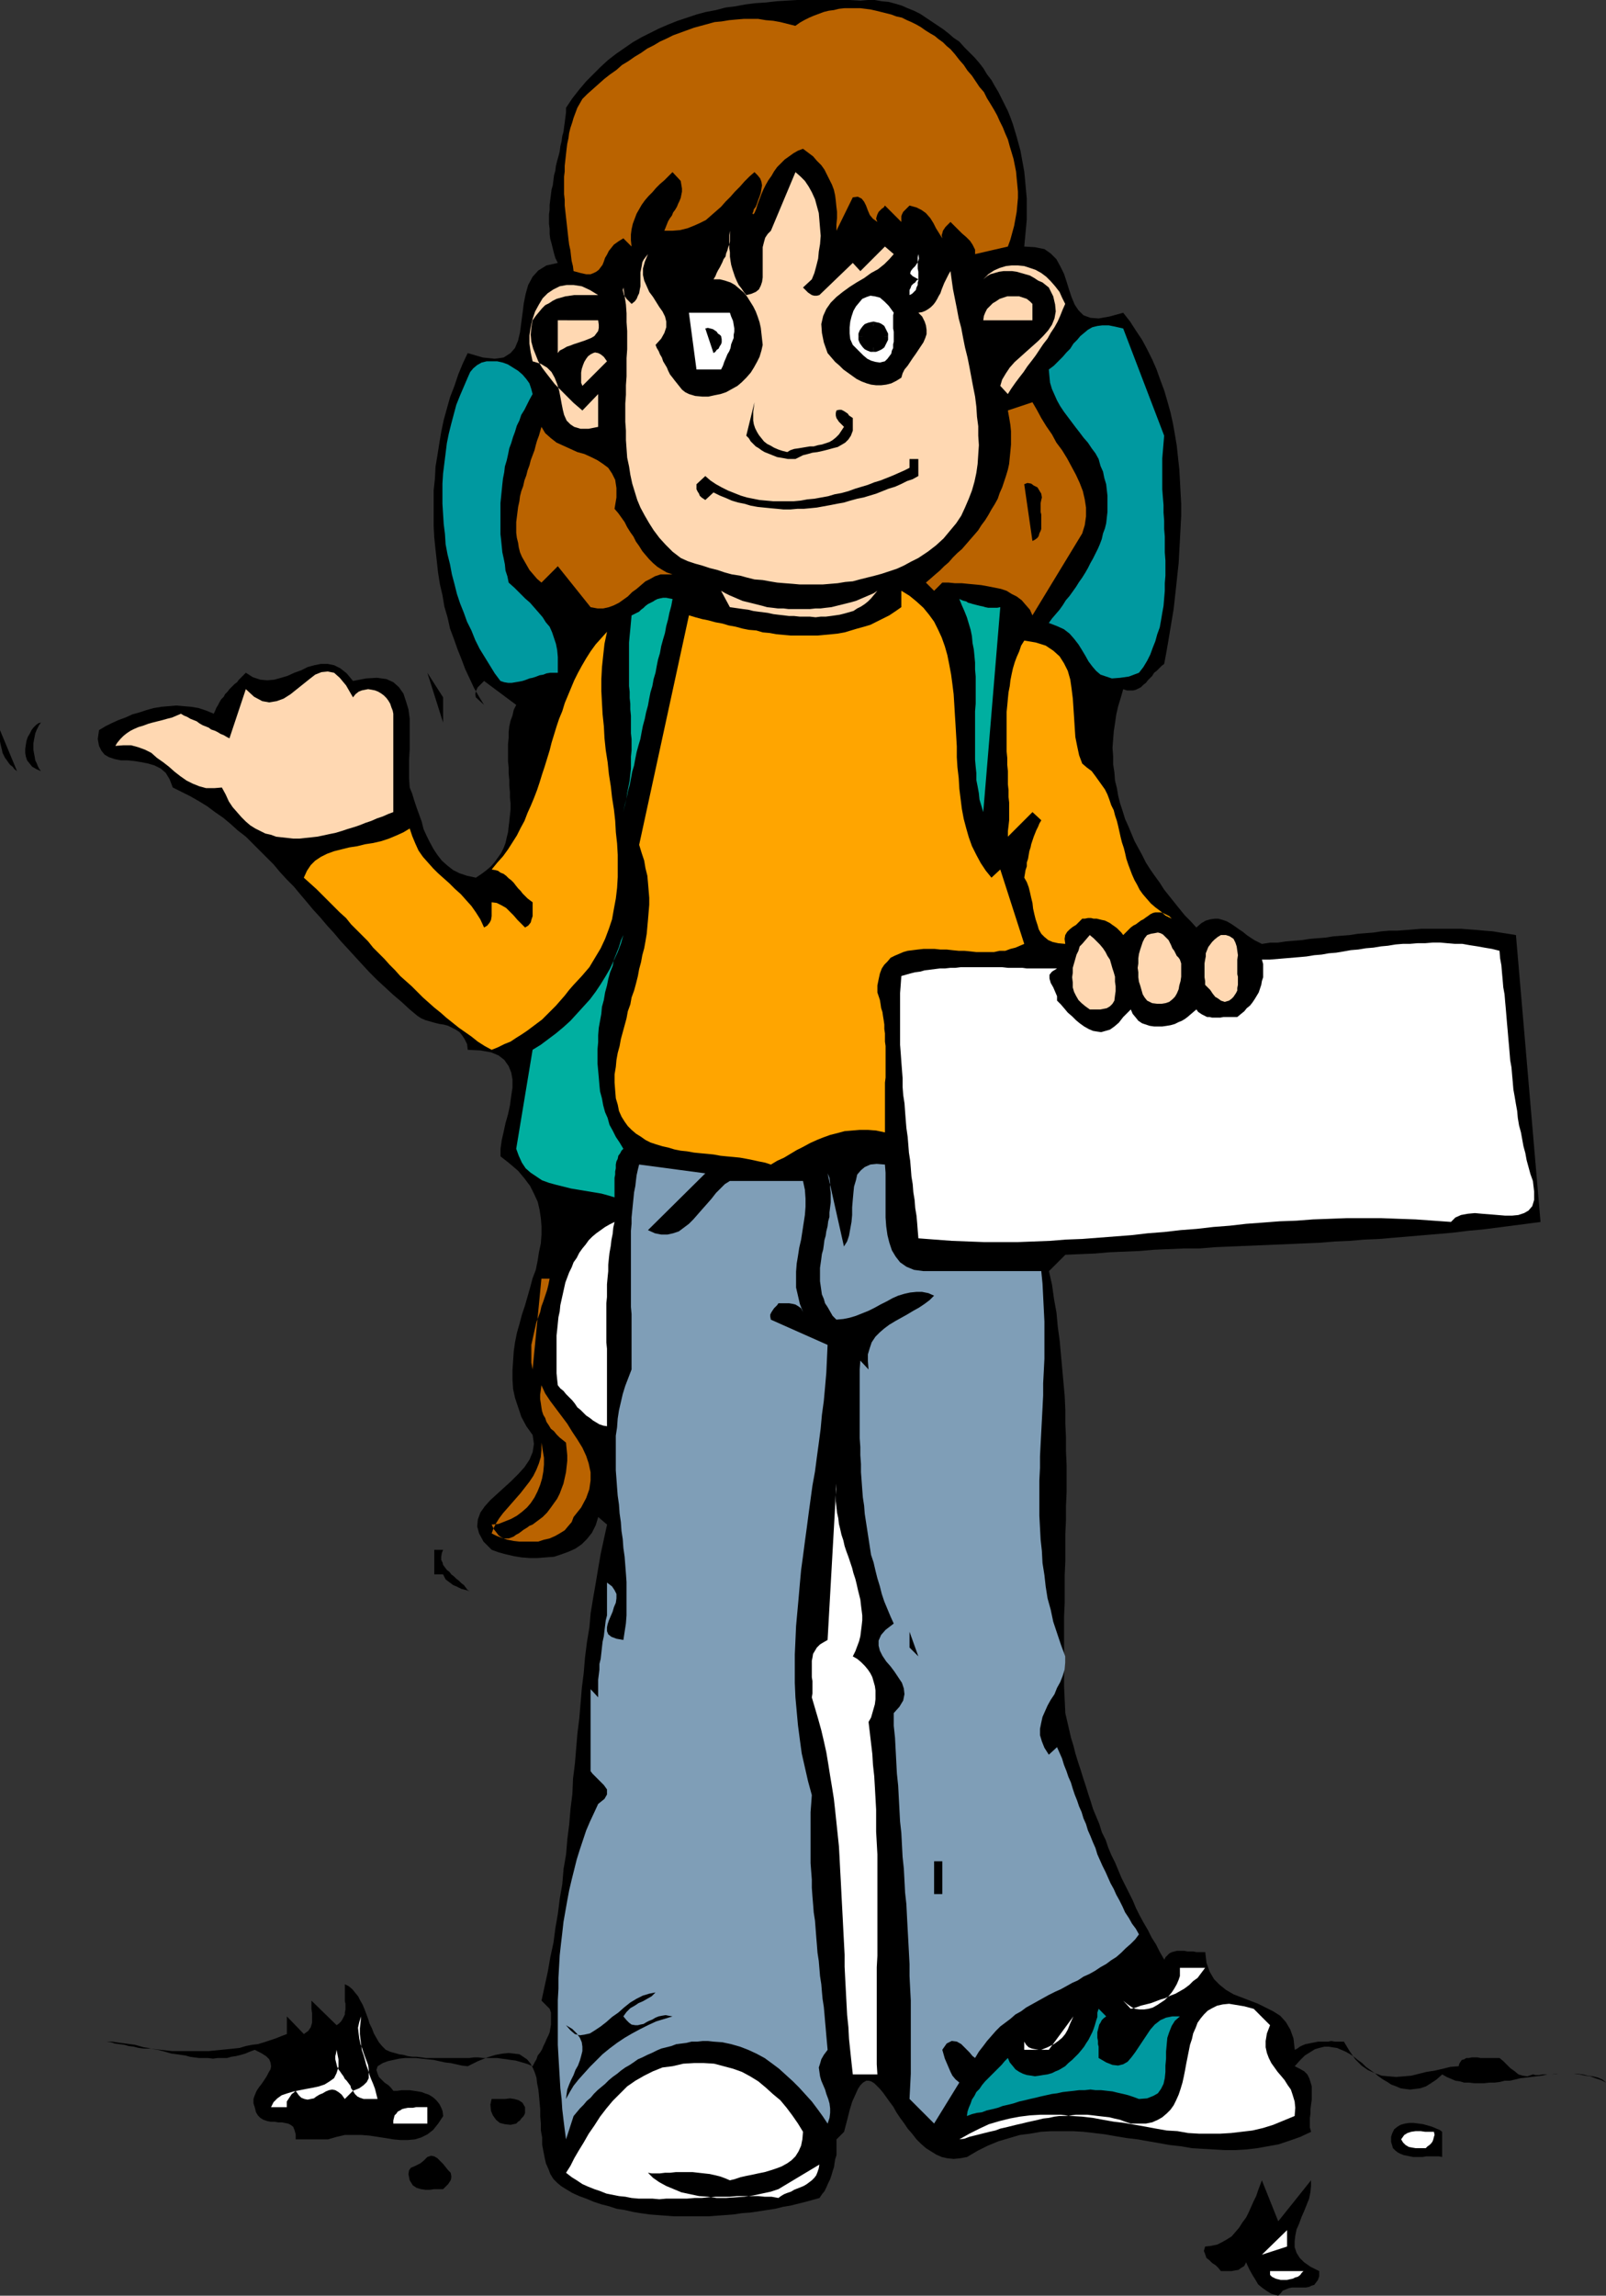 <?xml version="1.0" encoding="UTF-8" standalone="no"?>
<svg
   version="1.0"
   width="108.934mm"
   height="155.668mm"
   id="svg65"
   sodipodi:docname="Backpacker 08.wmf"
   xmlns:inkscape="http://www.inkscape.org/namespaces/inkscape"
   xmlns:sodipodi="http://sodipodi.sourceforge.net/DTD/sodipodi-0.dtd"
   xmlns="http://www.w3.org/2000/svg"
   xmlns:svg="http://www.w3.org/2000/svg">
  <rect width="100%" height="100%" fill="#333333" stroke="none"/>
  <sodipodi:namedview
     id="namedview65"
     pagecolor="#ffffff"
     bordercolor="#000000"
     borderopacity="0.25"
     inkscape:showpageshadow="2"
     inkscape:pageopacity="0.0"
     inkscape:pagecheckerboard="0"
     inkscape:deskcolor="#d1d1d1"
     inkscape:document-units="mm" />
  <defs
     id="defs1">
    <pattern
       id="WMFhbasepattern"
       patternUnits="userSpaceOnUse"
       width="6"
       height="6"
       x="0"
       y="0" />
  </defs>
  <path
     style="fill:#000000;fill-opacity:1;fill-rule:evenodd;stroke:none"
     d="m 245.933,10.665 1.293,1.454 1.293,1.293 1.293,1.293 1.131,1.293 1.131,1.454 0.97,1.616 1.131,1.454 0.808,1.454 0.97,1.616 0.808,1.616 0.808,1.616 0.808,1.616 0.646,1.616 0.646,1.778 0.485,1.616 0.485,1.616 0.485,1.778 0.485,1.778 0.323,1.778 0.323,1.778 0.323,1.778 0.162,1.616 0.162,1.778 0.162,1.778 0.162,1.778 v 1.778 1.778 1.778 l -0.162,1.778 -0.162,1.778 -0.162,1.616 -0.162,1.778 2.747,0.162 2.424,0.485 1.616,1.131 1.454,1.454 0.97,1.778 0.97,1.939 0.646,1.939 0.646,2.101 0.646,1.939 0.808,1.939 0.97,1.454 1.293,1.293 1.777,0.646 2.101,0.162 2.747,-0.485 3.555,-0.97 1.777,2.262 1.454,2.262 1.616,2.424 1.293,2.424 1.293,2.585 1.131,2.585 0.97,2.747 0.97,2.585 0.808,2.747 0.808,2.909 0.646,2.909 0.485,2.747 0.485,2.909 0.323,3.07 0.323,2.909 0.162,2.909 0.162,3.07 0.162,2.909 v 3.07 l -0.162,3.07 -0.162,3.07 -0.162,2.909 -0.162,3.07 -0.323,2.909 -0.323,3.07 -0.323,2.909 -0.323,2.909 -0.485,2.909 -0.485,2.909 -0.485,2.909 -0.485,2.747 -0.485,2.585 -0.646,0.485 -0.646,0.646 -0.646,0.646 -0.646,0.485 -0.485,0.808 -0.485,0.485 -0.646,0.646 -0.485,0.646 -0.646,0.485 -0.646,0.646 -0.646,0.323 -0.646,0.323 -0.646,0.162 h -0.808 -0.808 l -0.97,-0.323 -0.646,2.262 -0.646,2.101 -0.485,2.101 -0.323,2.262 -0.323,2.101 -0.162,2.101 -0.162,2.101 0.162,2.101 v 2.101 l 0.323,2.101 0.162,2.101 0.485,1.939 0.323,1.939 0.485,1.939 0.646,1.939 0.646,2.101 0.808,1.778 0.808,1.939 0.808,1.939 0.97,1.778 0.97,1.778 0.97,1.939 1.131,1.778 1.131,1.616 1.293,1.778 1.131,1.778 1.293,1.616 1.293,1.616 1.293,1.616 1.454,1.778 1.454,1.454 1.454,1.616 1.293,-1.131 1.131,-0.646 1.131,-0.323 1.131,-0.162 h 0.97 l 1.131,0.323 0.97,0.323 1.131,0.646 0.97,0.646 1.131,0.808 0.97,0.646 0.97,0.808 0.97,0.646 0.97,0.646 0.97,0.485 0.97,0.485 2.101,-0.323 h 1.939 l 2.101,-0.323 1.939,-0.162 2.101,-0.162 2.101,-0.323 1.939,-0.162 2.101,-0.162 1.939,-0.323 2.101,-0.162 2.101,-0.162 2.101,-0.323 1.939,-0.162 2.101,-0.162 2.101,-0.323 1.939,-0.162 h 2.101 l 2.101,-0.162 2.101,-0.162 1.939,-0.162 h 2.101 1.939 2.101 2.101 1.939 l 2.101,0.162 2.101,0.162 1.777,0.162 2.101,0.162 1.939,0.323 2.101,0.323 1.939,0.323 6.302,73.524 -3.716,0.485 -3.716,0.485 -3.716,0.485 -3.878,0.485 -3.555,0.323 -3.878,0.485 -3.716,0.323 -3.878,0.323 -3.716,0.323 -3.878,0.323 -3.716,0.323 -3.878,0.162 -3.716,0.323 -3.878,0.162 -3.878,0.323 -3.878,0.162 -3.716,0.162 -3.878,0.162 -3.878,0.162 -3.878,0.162 -3.878,0.162 -3.716,0.162 -3.878,0.323 h -3.878 l -3.878,0.162 -3.878,0.162 -3.716,0.323 -3.878,0.162 -3.878,0.162 -3.716,0.323 -3.878,0.162 -3.716,0.162 -4.201,4.201 0.808,3.555 0.485,3.555 0.646,3.555 0.323,3.555 0.485,3.555 0.323,3.555 0.323,3.555 0.323,3.555 0.323,3.555 0.162,3.555 v 3.555 l 0.162,3.393 v 3.555 l 0.162,3.555 v 3.555 3.555 l -0.162,3.555 v 3.555 l -0.162,3.555 v 3.555 3.393 l -0.162,3.555 v 3.555 3.555 l -0.162,3.555 v 3.555 3.555 3.555 3.555 3.555 l 0.162,3.555 0.162,3.393 0.485,2.101 0.485,2.101 0.485,2.101 0.646,2.101 0.485,1.939 0.646,2.101 0.646,1.939 0.646,2.101 0.646,1.939 0.646,2.101 0.646,1.939 0.646,2.101 0.808,1.939 0.808,1.939 0.646,2.101 0.97,1.939 0.646,1.939 0.808,1.939 0.97,1.939 0.808,1.939 0.808,1.939 0.97,1.939 0.97,1.939 0.97,1.939 0.808,1.939 0.97,1.939 0.97,1.778 1.131,1.939 0.97,1.939 1.131,1.778 0.97,1.939 1.131,1.939 0.323,-0.646 0.485,-0.485 0.485,-0.485 0.646,-0.323 0.646,-0.162 0.646,-0.162 h 0.646 0.646 0.646 l 0.808,0.162 h 0.808 0.646 l 0.808,0.162 h 0.808 0.646 0.808 l 0.323,2.747 0.808,2.262 1.131,1.939 1.454,1.454 1.616,1.293 1.939,1.131 2.101,0.808 2.101,0.808 2.101,0.808 1.939,0.97 1.939,0.97 1.777,1.131 1.454,1.616 1.131,1.939 0.808,2.262 0.323,2.909 0.646,-0.323 0.646,-0.485 0.646,-0.323 0.808,-0.323 0.808,-0.162 0.808,-0.162 0.808,-0.162 0.808,-0.162 h 0.808 0.808 0.97 l 0.808,-0.162 0.97,0.162 h 0.808 0.808 0.646 l 1.454,2.424 1.454,2.101 1.616,1.616 1.616,1.131 1.777,0.808 1.777,0.646 1.777,0.162 1.939,0.162 1.939,-0.162 1.939,-0.162 1.939,-0.485 1.939,-0.485 2.101,-0.323 2.101,-0.485 1.939,-0.485 2.101,-0.162 0.162,-0.646 0.323,-0.485 0.323,-0.485 0.646,-0.162 0.485,-0.323 h 0.646 l 0.808,-0.162 h 0.646 0.808 l 0.808,0.162 h 0.808 0.808 0.97 0.808 0.646 0.808 l 0.97,0.808 0.97,0.97 0.808,0.808 1.131,0.808 0.97,0.808 1.131,0.323 1.131,0.162 1.454,-0.485 0.646,0.162 h 0.808 l 1.131,-0.162 h 0.97 1.293 l 1.131,-0.162 h 1.454 1.293 1.293 1.454 l 1.293,0.162 1.293,0.323 1.293,0.162 1.293,0.323 1.131,0.485 0.97,0.808 -1.293,-0.646 -1.454,-0.485 -1.293,-0.485 -1.293,-0.162 -1.454,-0.323 -1.454,-0.162 h -1.293 -1.454 -1.293 l -1.454,0.162 h -1.293 l -1.454,0.323 -1.454,0.162 -1.293,0.162 -1.293,0.162 -1.454,0.162 -1.293,0.323 -1.454,0.323 h -1.293 l -1.293,0.323 -1.293,0.162 h -1.293 l -1.454,0.162 h -1.131 -1.293 l -1.293,-0.162 h -1.293 l -1.131,-0.323 -1.131,-0.162 -1.131,-0.485 -1.131,-0.485 -1.131,-0.646 -1.454,1.293 -1.454,0.97 -1.293,0.808 -1.454,0.485 -1.293,0.162 -1.293,0.162 -1.293,-0.162 -1.131,-0.162 -1.131,-0.485 -1.293,-0.485 -0.97,-0.646 -1.131,-0.646 -1.131,-0.808 -0.97,-0.808 -1.131,-0.808 -1.131,-0.808 -0.97,-0.97 -1.131,-0.808 -0.97,-0.808 -0.97,-0.646 -1.131,-0.646 -1.131,-0.485 -1.131,-0.485 -1.131,-0.162 -0.97,-0.162 h -1.131 l -1.293,0.323 -1.131,0.323 -1.293,0.808 -1.293,0.808 -1.293,1.293 -1.293,1.454 1.293,0.646 1.131,0.646 0.808,0.808 0.485,0.97 0.323,0.97 0.323,1.131 v 0.97 1.131 1.293 l -0.162,1.131 -0.162,1.293 v 1.131 l -0.162,1.131 v 1.293 1.131 l 0.323,1.131 -2.747,1.293 -2.747,0.97 -2.909,0.97 -2.747,0.485 -2.747,0.485 -2.747,0.323 -2.747,0.162 h -2.747 l -2.747,-0.162 -2.909,-0.162 -2.747,-0.162 -2.747,-0.485 -2.909,-0.323 -2.747,-0.485 -2.747,-0.485 -2.747,-0.485 -2.747,-0.323 -2.909,-0.485 -2.747,-0.485 -2.747,-0.323 -2.747,-0.323 -2.747,-0.162 h -2.747 -2.747 l -2.747,0.162 -2.747,0.485 -2.585,0.323 -2.747,0.808 -2.747,0.808 -2.747,1.131 -2.585,1.293 -2.747,1.616 -1.777,0.323 -1.616,0.162 -1.616,-0.162 -1.454,-0.323 -1.454,-0.646 -1.293,-0.808 -1.293,-0.808 -1.293,-1.131 -1.131,-1.131 -1.131,-1.454 -1.131,-1.293 -0.97,-1.454 -0.97,-1.293 -0.97,-1.454 -0.808,-1.454 -0.97,-1.293 -0.808,-1.131 -0.808,-1.131 -0.808,-0.97 -0.808,-0.808 -0.646,-0.646 -0.808,-0.485 -0.646,-0.162 h -0.646 l -0.808,0.485 -0.646,0.646 -0.646,0.97 -0.646,1.454 -0.808,1.778 -0.646,2.101 -0.646,2.585 -0.808,3.07 -1.939,1.939 v 0.646 0.808 0.808 0.97 0.808 l -0.323,0.97 -0.162,0.97 -0.162,1.131 -0.323,0.97 -0.323,1.131 -0.323,0.97 -0.485,0.97 -0.485,1.131 -0.485,0.97 -0.646,0.808 -0.646,0.97 -1.777,0.485 -1.777,0.485 -1.939,0.485 -1.939,0.485 -1.939,0.323 -1.939,0.485 -2.101,0.323 -2.101,0.323 -2.101,0.323 -2.262,0.162 -2.101,0.323 -2.101,0.162 -2.262,0.162 -2.101,0.162 h -2.262 -2.101 -2.262 -2.262 l -2.101,-0.162 -2.101,-0.162 -2.101,-0.162 -2.262,-0.323 -1.939,-0.323 -2.101,-0.485 -2.101,-0.323 -1.939,-0.646 -1.939,-0.485 -1.939,-0.646 -1.939,-0.808 -1.777,-0.646 -1.777,-0.808 -1.616,-0.97 -1.293,-0.808 -0.97,-0.808 -0.97,-0.97 -0.808,-1.293 -0.485,-1.293 -0.646,-1.454 -0.323,-1.454 -0.323,-1.616 -0.323,-1.778 v -1.778 l -0.323,-1.778 v -1.778 l -0.162,-1.778 v -1.778 l -0.162,-1.778 -0.162,-1.778 -0.162,-1.616 -0.323,-1.616 -0.162,-1.454 -0.485,-1.454 -0.485,-1.131 -0.646,-1.131 -0.808,-0.97 -0.97,-0.646 -0.97,-0.646 -1.293,-0.162 -1.454,-0.162 -1.616,0.162 -1.777,0.323 -2.101,0.646 -2.424,0.97 -2.585,1.293 -1.454,-0.162 -1.454,-0.323 -1.454,-0.323 -1.454,-0.162 -1.454,-0.323 -1.454,-0.323 -1.616,-0.162 -1.454,-0.162 -1.454,-0.162 h -1.454 -1.454 l -1.454,0.162 -1.454,0.323 -1.454,0.323 -1.293,0.485 -1.293,0.808 -0.323,0.97 0.323,0.97 0.323,0.808 0.646,0.646 0.808,0.808 0.97,0.646 0.646,0.646 0.646,0.808 h 0.97 l 1.131,-0.162 h 0.97 1.131 l 1.131,0.162 0.97,0.162 0.97,0.162 0.808,0.323 0.97,0.323 0.808,0.485 0.646,0.485 0.646,0.646 0.646,0.808 0.485,0.97 0.323,0.808 0.162,1.293 -1.293,1.939 -1.293,1.616 -1.454,1.131 -1.616,0.808 -1.616,0.485 -1.777,0.162 h -1.939 l -1.777,-0.162 -1.939,-0.323 -2.101,-0.323 -2.101,-0.323 -2.101,-0.162 h -2.101 -2.101 l -2.101,0.485 -2.262,0.646 h -8.241 v -1.293 l -0.323,-1.131 -0.323,-0.808 -0.646,-0.485 -0.646,-0.323 -0.808,-0.162 -0.808,-0.162 h -0.97 l -0.97,-0.162 h -0.97 l -0.808,-0.162 -0.97,-0.323 -0.808,-0.485 -0.646,-0.646 -0.485,-0.808 -0.323,-1.293 -0.323,-0.97 v -1.131 l 0.323,-0.97 0.485,-1.131 0.646,-0.97 0.646,-0.808 0.646,-0.97 0.646,-0.97 0.485,-0.97 0.485,-0.808 0.162,-0.808 -0.162,-0.97 -0.323,-0.808 -0.808,-0.808 -1.293,-0.808 -1.616,-0.808 -1.293,0.485 -1.131,0.485 -1.131,0.323 -1.293,0.323 -1.131,0.162 -1.131,0.323 h -1.293 -1.131 l -1.131,0.162 -1.293,-0.162 h -1.131 -1.131 l -1.293,-0.162 -1.131,-0.162 -1.131,-0.323 -1.131,-0.162 -1.131,-0.162 -1.293,-0.162 -1.131,-0.323 -1.131,-0.323 -1.293,-0.323 -1.131,-0.162 -1.293,-0.323 -1.131,-0.162 -1.131,-0.323 -1.131,-0.323 -1.293,-0.162 -1.131,-0.162 -1.293,-0.162 -1.131,-0.162 -1.131,-0.162 h -1.293 l 1.131,0.162 0.97,0.323 1.131,0.162 1.293,0.162 1.131,0.323 1.293,0.162 1.293,0.323 1.293,0.162 h 1.454 l 1.454,0.162 1.454,0.162 1.454,0.162 1.454,0.162 h 1.616 1.454 1.616 1.616 1.454 1.616 l 1.616,-0.162 1.616,-0.162 1.616,-0.162 1.616,-0.162 1.454,-0.162 1.616,-0.485 1.616,-0.323 1.454,-0.162 1.616,-0.485 1.454,-0.485 1.454,-0.485 1.616,-0.646 1.293,-0.485 v -4.525 l 4.363,4.525 1.131,-0.808 0.646,-0.97 0.323,-1.131 v -1.131 -1.293 l -0.162,-1.131 v -1.131 -0.97 l 6.463,6.302 0.646,-0.485 0.485,-0.485 0.323,-0.485 0.323,-0.646 0.323,-0.646 v -0.485 l 0.162,-0.808 v -0.646 -0.808 l -0.162,-0.646 v -0.646 -0.808 -0.808 -0.646 -0.808 -0.646 l 0.97,0.485 0.97,0.808 0.646,0.808 0.808,0.97 0.485,0.97 0.646,1.131 0.485,1.131 0.485,1.293 0.485,1.293 0.323,1.131 0.646,1.293 0.485,1.293 0.646,1.131 0.646,1.131 0.808,0.97 0.97,0.97 1.131,0.485 1.131,0.323 1.131,0.323 1.131,0.162 1.131,0.323 1.131,0.162 h 1.131 l 1.293,0.162 1.131,0.162 h 1.131 1.293 1.131 1.293 1.293 1.131 1.293 1.131 1.293 l 1.293,-0.162 h 1.131 l 1.293,0.162 h 1.131 1.293 1.131 l 1.131,0.162 1.293,0.162 0.97,0.162 1.293,0.162 1.131,0.323 1.131,0.323 0.97,0.323 1.131,0.485 0.485,-0.97 0.485,-0.808 0.323,-0.97 0.646,-0.808 0.485,-0.808 0.323,-0.808 0.485,-0.97 0.323,-0.808 0.485,-0.97 0.323,-0.808 0.162,-0.97 0.162,-0.97 v -0.97 -0.97 -1.131 l -0.323,-0.97 -2.101,-2.101 0.808,-3.717 0.808,-3.717 0.646,-3.717 0.808,-3.717 0.485,-3.717 0.646,-3.717 0.485,-3.878 0.646,-3.717 0.323,-3.878 0.646,-3.717 0.323,-3.878 0.485,-3.878 0.323,-3.878 0.485,-3.878 0.162,-3.878 0.485,-3.878 0.323,-3.878 0.323,-3.878 0.485,-3.878 0.323,-3.878 0.323,-3.878 0.485,-3.878 0.323,-3.878 0.485,-3.878 0.646,-3.878 0.323,-3.717 0.646,-3.878 0.646,-3.717 0.646,-3.878 0.646,-3.717 0.808,-3.717 0.808,-3.717 -2.262,-1.939 -0.646,2.101 -0.97,1.939 -1.293,1.616 -1.293,1.293 -1.616,1.131 -1.777,0.808 -1.777,0.646 -1.939,0.646 -2.101,0.162 -2.101,0.162 h -2.101 l -2.101,-0.162 -1.939,-0.323 -2.101,-0.485 -1.777,-0.485 -1.777,-0.646 -2.101,-2.101 -1.131,-2.101 -0.485,-1.778 0.162,-1.778 0.646,-1.778 1.131,-1.616 1.454,-1.616 1.777,-1.616 1.777,-1.616 1.777,-1.616 1.777,-1.778 1.616,-1.778 1.293,-1.939 0.808,-1.939 0.323,-2.101 -0.323,-2.262 -1.616,-2.262 -1.293,-2.424 -0.808,-2.424 -0.808,-2.424 -0.485,-2.262 -0.162,-2.424 v -2.424 l 0.162,-2.424 0.162,-2.424 0.323,-2.262 0.485,-2.424 0.646,-2.262 0.646,-2.424 0.808,-2.424 0.646,-2.262 0.646,-2.262 0.646,-2.424 0.808,-2.101 0.485,-2.424 0.323,-2.101 0.485,-2.262 0.162,-2.262 v -2.101 l -0.162,-2.101 -0.323,-2.101 -0.485,-2.101 -0.97,-2.101 -0.97,-1.939 -1.454,-1.939 -1.616,-1.939 -2.262,-1.939 -2.262,-1.778 v -1.939 l 0.323,-2.262 0.485,-2.101 0.485,-2.262 0.646,-2.262 0.485,-2.262 0.323,-2.424 0.323,-2.101 v -2.101 l -0.323,-1.778 -0.646,-1.616 -1.131,-1.616 -1.454,-1.131 -1.939,-0.808 -2.747,-0.485 -3.232,-0.162 -0.162,-1.454 -0.646,-1.293 -0.646,-0.97 -0.646,-0.808 -0.97,-0.646 -0.97,-0.485 -0.97,-0.485 -1.131,-0.323 -1.131,-0.162 -1.293,-0.323 -1.131,-0.323 -1.131,-0.323 -1.131,-0.485 -0.97,-0.646 -0.97,-0.808 -0.97,-0.808 -2.101,-1.939 -2.101,-1.778 -2.101,-1.939 -2.101,-1.939 -1.939,-1.939 -1.939,-2.101 -1.777,-1.939 -1.777,-1.939 -1.939,-2.101 -1.616,-1.939 -1.777,-1.939 -1.777,-2.101 -1.777,-1.939 -1.616,-1.939 -1.777,-2.101 -1.616,-1.939 -1.777,-1.778 -1.777,-1.939 -1.616,-1.939 -1.777,-1.778 -1.777,-1.778 -1.777,-1.778 -1.777,-1.778 -2.101,-1.616 -1.777,-1.616 -1.939,-1.616 -2.101,-1.454 -1.939,-1.454 -2.101,-1.293 -2.262,-1.293 -2.262,-1.131 -2.262,-1.131 -0.808,-2.101 -0.97,-1.616 -1.293,-1.131 -1.616,-0.808 -1.616,-0.485 -1.616,-0.323 -1.939,-0.323 -1.616,-0.162 h -1.777 l -1.616,-0.323 -1.454,-0.485 -1.131,-0.646 -0.808,-0.97 -0.646,-1.293 -0.323,-1.778 0.323,-2.262 1.616,-0.97 1.616,-0.808 1.777,-0.808 1.777,-0.646 1.777,-0.808 1.777,-0.485 1.939,-0.646 1.777,-0.485 1.939,-0.323 1.939,-0.162 1.939,-0.162 1.777,0.162 1.939,0.162 1.939,0.323 1.939,0.646 1.939,0.808 0.323,-0.646 0.323,-0.808 0.485,-0.808 0.323,-0.646 0.485,-0.808 0.646,-0.646 0.323,-0.646 0.646,-0.646 0.485,-0.646 0.646,-0.646 0.646,-0.646 0.646,-0.485 0.485,-0.646 0.646,-0.646 0.485,-0.485 0.646,-0.646 1.777,1.131 1.939,0.646 1.777,0.162 1.777,-0.162 1.777,-0.485 1.616,-0.485 1.777,-0.808 1.777,-0.646 1.616,-0.808 1.777,-0.485 1.616,-0.323 h 1.777 l 1.616,0.323 1.616,0.808 1.616,1.293 1.616,1.939 3.393,-0.646 2.747,-0.162 2.424,0.323 1.777,0.808 1.454,1.293 1.131,1.616 0.646,1.939 0.646,2.101 0.323,2.424 v 2.585 2.747 2.424 l -0.162,2.747 v 2.424 2.424 l 0.162,2.262 0.646,1.616 0.485,1.616 0.646,1.939 0.646,1.778 0.646,1.778 0.485,1.939 0.808,1.778 0.808,1.616 0.97,1.778 0.97,1.454 1.131,1.454 1.454,1.293 1.454,1.131 1.616,0.808 1.939,0.646 2.262,0.485 1.454,-0.97 1.293,-0.97 1.131,-0.97 0.97,-1.131 0.808,-1.131 0.808,-1.131 0.646,-1.293 0.485,-1.293 0.323,-1.454 0.323,-1.293 0.162,-1.454 0.162,-1.293 0.162,-1.616 0.162,-1.454 v -1.616 l -0.162,-1.454 v -1.454 l -0.162,-1.616 v -1.454 l -0.162,-1.616 v -1.616 l -0.162,-1.454 v -1.616 -1.454 -1.454 l 0.162,-1.616 v -1.454 l 0.162,-1.454 0.323,-1.454 0.485,-1.293 0.323,-1.454 0.646,-1.293 -8.241,-6.14 -0.485,0.485 -0.323,0.323 -0.485,0.485 -0.323,0.323 -0.323,0.646 -0.162,0.485 -0.162,0.646 0.162,0.808 2.101,1.939 -1.293,-2.101 -1.293,-2.262 -1.131,-2.424 -1.131,-2.424 -0.97,-2.585 -0.97,-2.424 -0.97,-2.747 -0.97,-2.585 -0.646,-2.909 -0.808,-2.747 -0.485,-2.909 -0.646,-2.747 -0.485,-3.07 -0.323,-2.909 -0.323,-2.909 -0.323,-3.07 -0.162,-3.07 v -2.909 -3.07 -3.07 l 0.323,-3.07 0.162,-3.07 0.485,-2.909 0.485,-3.07 0.485,-2.909 0.646,-3.07 0.808,-2.909 0.808,-2.909 1.131,-2.909 0.97,-2.909 1.131,-2.747 1.293,-2.747 3.878,1.131 3.07,0.323 2.262,-0.323 1.777,-1.131 1.131,-1.293 0.808,-1.939 0.485,-2.101 0.323,-2.424 0.323,-2.424 0.323,-2.585 0.485,-2.424 0.646,-2.262 1.131,-2.101 1.454,-1.616 2.101,-1.293 2.909,-0.646 -0.646,-1.293 -0.323,-1.131 -0.323,-1.293 -0.323,-1.293 -0.323,-1.131 -0.162,-1.293 v -1.293 l -0.162,-1.293 V 56.234 54.941 l 0.162,-1.131 v -1.293 l 0.162,-1.293 0.162,-1.293 0.162,-1.293 0.323,-1.131 0.162,-1.293 0.162,-1.293 0.323,-1.131 0.162,-1.293 0.323,-1.293 0.323,-1.131 0.323,-1.293 0.162,-1.293 0.323,-1.293 0.162,-1.293 0.323,-1.131 0.162,-1.293 0.162,-1.131 0.162,-1.293 0.162,-1.293 v -1.131 l 1.616,-2.424 1.777,-2.262 1.777,-2.101 1.939,-1.939 1.777,-1.778 1.939,-1.778 2.101,-1.616 2.101,-1.454 2.101,-1.454 2.262,-1.293 2.262,-1.131 2.262,-1.131 2.262,-0.97 2.424,-0.97 2.424,-0.808 2.424,-0.808 2.424,-0.646 2.585,-0.485 2.424,-0.646 2.585,-0.323 2.585,-0.485 2.585,-0.323 2.585,-0.162 2.747,-0.323 2.585,-0.162 L 204.406,0 h 2.585 2.747 2.585 2.747 2.747 L 220.564,0.162 222.503,0 h 1.777 l 1.777,0.323 1.777,0.162 1.777,0.485 1.616,0.485 1.454,0.646 1.616,0.646 1.616,0.808 1.454,0.97 1.454,0.97 1.454,0.97 1.454,0.97 1.454,1.131 1.293,1.131 z"
     id="path1" />
  <path
     style="fill:#ba6300;fill-opacity:1;fill-rule:evenodd;stroke:none"
     d="m 243.671,12.604 1.131,1.293 1.131,1.454 1.131,1.293 0.97,1.454 1.131,1.293 0.97,1.454 0.97,1.454 1.131,1.293 0.808,1.616 0.808,1.293 0.97,1.616 0.808,1.454 0.646,1.454 0.808,1.616 0.646,1.616 0.646,1.454 0.485,1.778 0.485,1.616 0.485,1.616 0.323,1.616 0.323,1.616 0.162,1.778 0.162,1.616 0.162,1.778 v 1.616 l -0.162,1.778 -0.162,1.778 -0.323,1.778 -0.323,1.778 -0.485,1.778 -0.485,1.778 -0.646,1.778 -8.402,1.939 v -1.131 l -0.646,-1.293 -0.646,-0.97 -0.97,-0.97 -1.131,-0.97 -0.97,-0.97 -0.97,-0.97 -0.97,-0.97 -0.485,0.485 -0.323,0.323 -0.485,0.485 -0.323,0.485 -0.323,0.485 -0.162,0.646 -0.162,0.485 0.162,0.808 -0.808,-1.293 -0.808,-1.293 -0.646,-1.293 -0.808,-1.293 -1.131,-1.293 -1.131,-0.808 -1.293,-0.646 -1.777,-0.485 -0.485,0.485 -0.323,0.323 -0.485,0.485 -0.323,0.323 -0.323,0.646 -0.162,0.485 v 0.646 0.808 l -4.201,-4.201 -0.323,0.485 -0.485,0.323 -0.485,0.485 -0.323,0.323 -0.323,0.646 -0.162,0.485 -0.162,0.646 0.323,0.808 -1.131,-0.808 -0.808,-0.97 -0.485,-1.131 -0.485,-1.293 -0.485,-0.97 -0.646,-0.808 -0.97,-0.485 -1.293,0.162 -4.201,8.564 v -1.616 l 0.162,-1.616 v -1.616 l -0.162,-1.293 -0.162,-1.616 -0.162,-1.293 -0.323,-1.454 -0.485,-1.293 -0.646,-1.293 -0.646,-1.293 -0.646,-1.293 -0.808,-1.131 -1.131,-1.131 -0.97,-1.131 -1.293,-0.97 -1.293,-0.97 -1.293,0.485 -1.131,0.646 -1.131,0.808 -1.131,0.808 -0.97,0.97 -0.97,0.97 -0.808,1.131 -0.646,1.131 -0.808,1.131 -0.646,1.131 -0.646,1.293 -0.485,1.131 -0.485,1.293 -0.485,1.293 -0.323,1.131 -0.485,1.131 -0.323,0.323 -0.162,-0.162 v -0.162 l 0.162,-0.323 0.162,-0.646 0.485,-0.646 0.323,-0.808 0.323,-0.97 0.323,-0.808 0.323,-0.97 0.162,-0.97 0.162,-0.97 -0.162,-0.97 -0.323,-0.808 -0.646,-0.808 -0.808,-0.808 -1.293,1.131 -1.293,1.293 -1.131,1.293 -1.293,1.293 -1.131,1.293 -1.293,1.293 -1.131,1.293 -1.293,1.131 -1.293,1.131 -1.293,1.131 -1.616,0.808 -1.454,0.646 -1.616,0.646 -1.939,0.485 -1.939,0.162 h -2.101 l 0.323,-0.808 0.323,-0.808 0.323,-0.808 0.485,-0.808 0.485,-0.646 0.323,-0.808 0.485,-0.646 0.485,-0.808 0.323,-0.808 0.323,-0.646 0.323,-0.808 0.162,-0.808 0.162,-0.808 v -0.808 l -0.162,-0.97 -0.162,-0.97 -2.101,-2.262 -1.131,1.131 -0.97,0.97 -1.131,0.97 -0.97,0.97 -0.97,1.131 -0.97,0.97 -0.97,1.131 -0.808,1.131 -0.646,1.131 -0.646,1.131 -0.485,1.293 -0.485,1.293 -0.323,1.454 -0.162,1.293 v 1.454 l 0.162,1.616 -2.101,-2.101 -1.293,0.808 -1.131,0.808 -0.646,0.808 -0.646,0.808 -0.485,0.97 -0.485,0.808 -0.323,0.97 -0.323,0.808 -0.485,0.646 -0.485,0.646 -0.646,0.485 -0.646,0.323 -0.808,0.323 h -1.131 l -1.454,-0.323 -1.777,-0.485 -0.162,-1.293 -0.323,-1.293 -0.162,-1.293 -0.162,-1.454 -0.323,-1.454 -0.162,-1.293 -0.162,-1.454 -0.162,-1.454 -0.162,-1.454 -0.162,-1.454 -0.162,-1.454 -0.162,-1.454 v -1.454 l -0.162,-1.454 v -1.454 -1.454 -1.616 l 0.162,-1.293 v -1.454 l 0.162,-1.454 0.162,-1.454 0.162,-1.454 0.162,-1.293 0.323,-1.454 0.162,-1.293 0.323,-1.293 0.485,-1.454 0.323,-1.131 0.485,-1.293 0.485,-1.293 0.646,-1.131 0.646,-1.131 1.293,-1.293 1.454,-1.293 1.454,-1.293 1.454,-1.293 1.454,-1.131 1.616,-1.131 1.454,-1.293 1.616,-0.97 1.616,-1.131 1.616,-0.97 1.616,-1.131 1.616,-0.808 1.616,-0.97 1.777,-0.808 1.616,-0.808 1.777,-0.646 1.777,-0.646 1.777,-0.646 1.777,-0.485 1.777,-0.485 1.777,-0.485 1.777,-0.162 1.939,-0.323 1.777,-0.162 1.939,-0.162 h 1.777 1.939 l 1.939,0.323 1.939,0.162 1.777,0.323 1.939,0.485 1.939,0.485 1.131,-0.808 1.131,-0.646 1.293,-0.646 1.131,-0.485 1.293,-0.485 1.293,-0.485 1.293,-0.323 1.293,-0.162 1.293,-0.323 1.454,-0.162 h 1.293 1.293 1.454 l 1.293,0.162 1.293,0.162 1.454,0.323 1.293,0.323 1.293,0.323 1.293,0.323 1.293,0.485 1.454,0.323 1.293,0.646 1.131,0.485 1.293,0.646 1.131,0.646 1.131,0.808 1.293,0.808 1.131,0.646 0.97,0.808 1.131,0.808 0.97,0.97 z"
     id="path2" />
  <path
     style="fill:#ffd8b2;fill-opacity:1;fill-rule:evenodd;stroke:none"
     d="m 208.122,71.585 -2.262,2.101 0.485,0.485 0.323,0.323 0.485,0.485 0.485,0.323 0.485,0.323 0.646,0.162 h 0.646 l 0.646,-0.162 8.564,-8.241 1.939,2.101 6.302,-6.302 2.262,1.939 -1.131,1.293 -1.293,1.293 -1.616,1.293 -1.777,0.97 -1.777,1.293 -1.939,1.131 -1.777,1.131 -1.777,1.293 -1.616,1.293 -1.454,1.454 -1.131,1.616 -0.808,1.778 -0.485,2.101 0.162,2.262 0.485,2.424 0.97,2.747 0.97,1.131 0.97,1.131 1.131,0.97 0.97,0.97 1.131,0.808 1.131,0.808 1.131,0.808 1.293,0.646 1.293,0.485 1.131,0.323 1.293,0.162 h 1.293 l 1.293,-0.162 1.293,-0.323 1.293,-0.646 1.293,-0.808 0.323,-1.131 0.485,-0.97 0.808,-0.97 0.646,-0.97 0.646,-0.97 0.808,-1.131 0.646,-0.97 0.646,-0.97 0.646,-0.97 0.485,-1.131 0.323,-0.97 v -1.131 l -0.162,-1.131 -0.323,-0.97 -0.646,-1.293 -0.97,-0.97 0.97,-0.162 0.808,-0.323 0.808,-0.485 0.646,-0.485 0.646,-0.646 0.485,-0.646 0.485,-0.808 0.323,-0.646 0.485,-0.808 0.323,-0.97 0.323,-0.808 0.323,-0.808 0.323,-0.646 0.485,-0.97 0.323,-0.646 0.485,-0.808 0.323,2.424 0.323,2.262 0.485,2.424 0.485,2.424 0.485,2.585 0.646,2.424 0.485,2.585 0.485,2.424 0.646,2.585 0.485,2.424 0.485,2.585 0.485,2.585 0.485,2.424 0.323,2.585 0.162,2.585 0.323,2.424 v 2.424 l 0.162,2.424 -0.162,2.424 -0.162,2.424 -0.323,2.262 -0.485,2.262 -0.646,2.262 -0.808,2.101 -0.97,2.262 -0.97,2.101 -1.293,1.939 -1.616,1.939 -1.616,1.939 -1.939,1.778 -2.101,1.616 -2.424,1.616 -1.939,0.97 -1.777,0.97 -1.777,0.808 -1.939,0.646 -1.939,0.646 -1.777,0.485 -1.939,0.485 -1.939,0.485 -1.777,0.485 -1.939,0.162 -1.939,0.323 -1.939,0.162 -1.939,0.162 h -1.939 -1.939 -1.939 l -1.777,-0.162 -2.101,-0.162 -1.939,-0.162 -1.939,-0.323 -1.777,-0.323 -2.101,-0.162 -1.939,-0.485 -1.777,-0.485 -2.101,-0.323 -1.777,-0.485 -1.939,-0.646 -1.939,-0.485 -1.939,-0.646 -1.777,-0.485 -1.939,-0.646 -1.777,-0.808 -2.101,-1.616 -1.777,-1.778 -1.616,-1.778 -1.454,-1.939 -1.131,-1.778 -1.131,-1.939 -1.131,-2.101 -0.808,-1.939 -0.646,-2.101 -0.646,-2.101 -0.485,-2.262 -0.323,-2.101 -0.485,-2.262 -0.162,-2.262 -0.162,-2.262 v -2.424 l -0.162,-2.262 v -2.262 -2.424 l 0.162,-2.262 v -2.424 l 0.162,-2.262 v -2.424 -2.262 l 0.162,-2.262 v -2.424 -2.262 l -0.162,-2.262 v -2.262 l -0.162,-2.262 -0.323,-2.101 -0.323,-2.262 -0.162,0.646 0.162,0.646 0.162,0.646 0.323,0.485 0.323,0.485 0.485,0.485 0.485,0.485 0.323,0.323 0.808,-0.646 0.485,-0.646 0.323,-0.808 0.323,-0.646 0.162,-0.97 0.162,-0.808 v -0.808 -0.97 -0.97 -0.808 l 0.162,-0.808 0.162,-0.808 0.162,-0.97 0.323,-0.646 0.485,-0.646 0.646,-0.808 -0.808,1.939 -0.485,1.778 v 1.616 l 0.323,1.454 0.646,1.454 0.646,1.454 0.97,1.293 0.808,1.293 0.808,1.293 0.808,1.131 0.646,1.293 0.323,1.293 v 1.454 l -0.485,1.454 -0.808,1.454 -1.454,1.616 0.323,0.808 0.485,0.808 0.323,0.808 0.485,0.808 0.323,0.97 0.485,0.808 0.485,0.808 0.323,0.808 0.485,0.97 0.646,0.808 0.485,0.646 0.646,0.808 0.646,0.808 0.646,0.808 0.808,0.646 0.97,0.485 1.616,0.485 1.777,0.162 h 1.616 l 1.454,-0.323 1.616,-0.323 1.454,-0.485 1.454,-0.808 1.454,-0.808 1.131,-0.97 1.131,-1.131 1.131,-1.293 0.808,-1.293 0.808,-1.454 0.646,-1.293 0.485,-1.616 0.323,-1.454 -0.162,-1.454 -0.162,-1.454 -0.162,-1.454 -0.323,-1.454 -0.485,-1.454 -0.485,-1.293 -0.646,-1.293 -0.808,-1.293 -0.808,-1.293 -0.808,-0.97 -1.131,-0.97 -1.131,-0.97 -1.131,-0.646 -1.454,-0.485 -1.293,-0.323 h -1.616 l 0.485,-0.808 0.323,-0.808 0.323,-0.646 0.485,-0.808 0.323,-0.646 0.323,-0.646 0.323,-0.808 0.485,-0.646 0.162,-0.808 0.323,-0.808 0.162,-0.646 0.323,-0.808 0.162,-0.808 v -0.97 -0.808 -0.97 l -0.162,1.131 v 1.131 1.131 1.131 l 0.162,0.97 v 1.131 l 0.162,1.131 0.162,0.97 0.323,1.131 0.323,0.97 0.323,0.97 0.485,1.131 0.485,0.97 0.646,0.808 0.646,0.97 0.646,0.808 1.293,-0.323 1.131,-0.485 0.808,-0.646 0.485,-0.97 0.323,-0.97 0.162,-1.131 v -1.131 -1.454 -1.293 -1.293 -1.293 -1.293 l 0.323,-1.293 0.323,-1.131 0.646,-0.97 0.808,-0.808 6.302,-15.028 1.293,1.131 1.131,1.131 0.97,1.454 0.808,1.454 0.808,1.778 0.485,1.778 0.485,1.778 0.162,1.939 0.162,1.939 0.162,1.939 -0.162,2.101 -0.323,1.939 -0.162,1.778 -0.485,1.939 -0.485,1.778 z"
     id="path3" />
  <path
     style="fill:#ffffff;fill-opacity:1;fill-rule:evenodd;stroke:none"
     d="m 233.168,75.625 v -0.646 -0.646 l 0.323,-0.646 0.162,-0.485 0.485,-0.485 0.485,-0.323 0.323,-0.485 0.485,-0.323 -1.454,-0.808 -0.646,-0.646 0.162,-0.646 0.485,-0.646 0.646,-0.646 0.646,-0.97 0.323,-0.97 -0.162,-1.131 -0.162,0.808 v 0.646 0.808 0.808 0.646 l 0.162,0.808 v 0.808 0.646 0.808 l -0.162,0.485 v 0.646 l -0.323,0.646 -0.162,0.646 -0.485,0.485 -0.485,0.485 z"
     id="path4" />
  <path
     style="fill:#ffd8b2;fill-opacity:1;fill-rule:evenodd;stroke:none"
     d="m 273.079,77.887 -0.646,1.454 -0.646,1.616 -0.646,1.454 -0.808,1.454 -0.97,1.454 -0.808,1.454 -1.131,1.454 -0.97,1.454 -0.97,1.454 -0.97,1.293 -1.131,1.454 -0.97,1.454 -1.131,1.454 -0.97,1.293 -1.131,1.616 -0.808,1.293 -1.939,-2.101 0.485,-1.616 0.97,-1.616 0.97,-1.454 1.293,-1.454 1.454,-1.293 1.616,-1.454 1.454,-1.293 1.454,-1.293 1.293,-1.293 1.293,-1.454 0.97,-1.454 0.646,-1.616 0.323,-1.778 -0.162,-1.778 -0.485,-2.101 -1.131,-2.262 -0.808,-0.646 -0.808,-0.646 -1.131,-0.485 -0.97,-0.646 -1.131,-0.646 -1.131,-0.323 -1.131,-0.323 -1.131,-0.323 -1.131,-0.162 h -1.131 -1.131 l -1.131,0.162 -1.131,0.323 -1.131,0.323 -0.808,0.485 -0.97,0.808 1.293,-1.293 1.454,-0.97 1.454,-0.646 1.616,-0.485 1.454,-0.162 h 1.616 l 1.616,0.162 1.454,0.485 1.454,0.485 1.454,0.808 1.293,0.97 1.131,1.131 1.131,1.293 1.131,1.454 0.646,1.454 z"
     id="path5" />
  <path
     style="fill:#ffd8b2;fill-opacity:1;fill-rule:evenodd;stroke:none"
     d="m 153.345,75.625 h -1.131 -1.293 -1.293 -1.131 -1.293 l -1.131,0.162 -1.131,0.162 -1.131,0.323 -1.131,0.323 -0.97,0.485 -0.97,0.646 -0.97,0.485 -0.808,0.808 -0.808,0.97 -0.808,0.97 -0.808,1.131 -0.323,1.778 -0.162,1.939 0.162,1.778 0.485,1.778 0.646,1.616 0.646,1.616 0.97,1.616 0.97,1.293 1.131,1.454 1.131,1.454 1.293,1.293 1.131,1.131 1.293,1.293 1.131,1.131 1.131,0.97 1.131,0.97 4.04,-4.201 v 8.403 l -2.424,0.485 h -2.101 l -1.616,-0.485 -0.97,-0.646 -0.97,-0.97 -0.646,-1.454 -0.323,-1.293 -0.323,-1.616 -0.323,-1.778 -0.323,-1.616 -0.485,-1.616 -0.646,-1.616 -0.808,-1.454 -1.131,-1.131 -1.616,-0.97 -2.101,-0.646 -0.485,-2.262 -0.323,-2.262 v -2.101 l 0.323,-2.101 0.485,-2.101 0.646,-1.939 0.97,-1.778 0.97,-1.616 1.293,-1.293 1.454,-0.97 1.616,-0.808 1.777,-0.323 h 1.777 l 2.101,0.323 2.101,0.97 z"
     id="path6" />
  <path
     style="fill:#ffffff;fill-opacity:1;fill-rule:evenodd;stroke:none"
     d="m 229.128,80.149 -0.162,0.646 v 0.808 0.808 0.97 0.808 l 0.162,0.808 v 0.808 0.808 0.97 l -0.162,0.646 v 0.97 l -0.323,0.646 -0.162,0.808 -0.485,0.646 -0.485,0.646 -0.646,0.646 -1.293,0.323 -1.131,-0.162 -1.131,-0.323 -0.97,-0.485 -0.97,-0.808 -0.97,-0.97 -0.808,-0.808 -0.97,-0.97 -0.646,-1.454 -0.162,-1.454 V 83.866 l 0.162,-1.454 0.323,-1.293 0.485,-1.454 0.646,-1.131 0.808,-0.97 0.808,-0.97 1.131,-0.485 0.97,-0.323 1.131,0.162 1.293,0.323 1.131,0.97 1.131,1.131 z"
     id="path7" />
  <path
     style="fill:#ffd8b2;fill-opacity:1;fill-rule:evenodd;stroke:none"
     d="m 264.677,77.887 v 4.201 h -12.604 l 0.162,-1.131 0.323,-0.808 0.485,-0.97 0.808,-0.808 0.646,-0.646 0.808,-0.485 0.97,-0.646 0.97,-0.323 0.97,-0.323 h 0.97 1.131 0.97 l 0.97,0.323 0.97,0.323 0.808,0.646 z"
     id="path8" />
  <path
     style="fill:#ffffff;fill-opacity:1;fill-rule:evenodd;stroke:none"
     d="m 187.116,80.149 0.323,0.97 0.485,1.131 0.162,0.97 0.162,0.97 v 0.808 l -0.162,0.808 v 0.808 l -0.323,0.808 -0.323,0.808 -0.162,0.97 -0.323,0.808 -0.485,0.808 -0.323,0.808 -0.485,1.131 -0.323,0.97 -0.485,0.97 h -6.302 l -1.939,-14.543 z"
     id="path9" />
  <path
     style="fill:#ffd8b2;fill-opacity:1;fill-rule:evenodd;stroke:none"
     d="m 153.345,82.088 0.162,1.131 v 0.808 l -0.162,0.808 -0.485,0.646 -0.485,0.646 -0.808,0.485 -0.808,0.323 -0.808,0.323 -0.97,0.323 -0.97,0.323 -0.97,0.323 -0.808,0.323 -0.97,0.323 -0.808,0.485 -0.97,0.485 -0.485,0.646 v -8.403 z"
     id="path10" />
  <path
     style="fill:#000000;fill-opacity:1;fill-rule:evenodd;stroke:none"
     d="m 184.854,86.128 0.162,0.808 v 0.808 l -0.162,0.485 -0.323,0.485 -0.323,0.646 -0.485,0.323 -0.323,0.485 -0.485,0.323 -2.101,-6.302 0.646,-0.162 0.646,0.162 0.646,0.162 0.485,0.323 0.485,0.323 0.323,0.485 0.485,0.323 z"
     id="path11" />
  <path
     style="fill:#0099a0;fill-opacity:1;fill-rule:evenodd;stroke:none"
     d="m 298.448,111.659 -0.162,1.939 -0.162,1.939 -0.162,1.939 v 1.939 1.939 1.939 2.101 l 0.162,2.101 0.162,1.939 v 1.939 l 0.162,2.101 v 2.101 l 0.162,1.939 v 1.939 2.101 l 0.162,2.101 v 1.939 1.939 l -0.162,1.939 v 1.939 l -0.162,1.939 -0.162,1.939 -0.323,1.778 -0.323,1.939 -0.323,1.778 -0.646,1.778 -0.485,1.778 -0.646,1.616 -0.646,1.778 -0.808,1.616 -0.97,1.616 -1.131,1.454 -2.585,0.97 -2.262,0.323 -2.101,0.162 -1.454,-0.485 -1.454,-0.485 -1.131,-0.97 -0.97,-1.131 -0.97,-1.293 -0.808,-1.454 -0.97,-1.616 -0.808,-1.293 -1.131,-1.454 -1.131,-1.293 -1.454,-1.131 -1.777,-0.808 -2.101,-0.808 0.808,-1.131 0.97,-1.131 0.97,-1.131 0.808,-1.131 0.808,-1.293 0.97,-1.131 0.808,-1.131 0.808,-1.131 0.808,-1.293 0.808,-1.131 0.808,-1.293 0.646,-1.131 0.646,-1.293 0.646,-1.131 0.646,-1.293 0.646,-1.293 0.485,-1.131 0.485,-1.293 0.323,-1.454 0.485,-1.293 0.323,-1.293 0.162,-1.454 0.162,-1.454 v -1.293 -1.454 -1.454 l -0.162,-1.454 -0.162,-1.454 -0.485,-1.616 -0.323,-1.616 -0.646,-1.454 -0.485,-1.778 -0.808,-1.454 -0.97,-1.293 -0.97,-1.454 -1.131,-1.293 -0.97,-1.293 -1.131,-1.454 -0.97,-1.293 -0.97,-1.293 -0.97,-1.293 -0.97,-1.454 -0.808,-1.454 -0.646,-1.454 -0.646,-1.454 -0.485,-1.616 -0.162,-1.616 -0.162,-1.778 1.293,-0.97 1.131,-1.131 1.131,-1.131 0.97,-1.131 0.97,-0.97 0.808,-1.293 0.97,-0.97 0.808,-0.97 0.97,-0.808 0.97,-0.808 1.131,-0.646 1.293,-0.323 1.293,-0.162 h 1.616 l 1.616,0.323 2.101,0.485 z"
     id="path12" />
  <path
     style="fill:#ffd8b2;fill-opacity:1;fill-rule:evenodd;stroke:none"
     d="m 155.607,92.592 -6.302,6.302 -0.323,-0.808 v -0.808 -0.97 -0.808 l 0.162,-0.97 0.323,-0.97 0.323,-0.808 0.485,-0.808 0.485,-0.646 0.646,-0.485 0.646,-0.323 0.485,-0.162 0.808,0.162 0.646,0.323 0.808,0.646 z"
     id="path13" />
  <path
     style="fill:#0099a0;fill-opacity:1;fill-rule:evenodd;stroke:none"
     d="m 136.54,100.994 -0.808,1.454 -0.646,1.293 -0.646,1.293 -0.808,1.293 -0.485,1.454 -0.646,1.293 -0.485,1.616 -0.485,1.293 -0.485,1.616 -0.485,1.293 -0.323,1.616 -0.323,1.454 -0.485,1.616 -0.162,1.454 -0.323,1.616 -0.162,1.454 -0.162,1.616 -0.162,1.616 -0.162,1.616 v 1.616 1.454 1.616 1.616 1.616 l 0.162,1.454 0.162,1.616 0.162,1.616 0.323,1.454 0.323,1.616 0.162,1.616 0.485,1.454 0.323,1.616 1.454,1.293 1.454,1.454 1.293,1.293 1.293,1.131 1.131,1.293 1.131,1.293 0.97,1.131 0.808,1.293 0.97,1.131 0.646,1.454 0.485,1.454 0.485,1.454 0.323,1.616 0.162,1.778 v 1.939 2.101 h -0.97 -0.97 l -0.97,0.162 -0.808,0.323 -0.97,0.162 -0.808,0.323 -0.97,0.323 -0.808,0.162 -0.808,0.323 -0.97,0.323 -0.808,0.162 -0.97,0.162 -0.97,0.162 h -0.97 l -0.97,-0.162 -0.97,-0.323 -1.454,-1.939 -1.293,-2.101 -1.293,-2.101 -1.293,-2.101 -1.131,-2.262 -0.97,-2.424 -1.131,-2.262 -0.808,-2.262 -0.97,-2.424 -0.808,-2.424 -0.646,-2.585 -0.646,-2.424 -0.485,-2.585 -0.646,-2.585 -0.485,-2.585 -0.162,-2.585 -0.323,-2.585 -0.162,-2.585 -0.162,-2.585 v -2.585 -2.585 l 0.162,-2.585 0.323,-2.585 0.323,-2.585 0.323,-2.585 0.485,-2.424 0.646,-2.585 0.646,-2.424 0.646,-2.424 0.97,-2.424 0.97,-2.262 0.97,-2.262 0.646,-1.454 0.808,-0.97 0.97,-0.808 1.131,-0.646 1.293,-0.323 h 1.293 1.454 l 1.454,0.323 1.293,0.485 1.293,0.808 1.293,0.808 1.131,0.97 0.97,1.131 0.808,1.131 0.485,1.454 z"
     id="path14" />
  <path
     style="fill:#000000;fill-opacity:1;fill-rule:evenodd;stroke:none"
     d="m 201.82,115.861 0.808,-0.485 0.97,-0.323 1.131,-0.162 0.97,-0.162 0.97,-0.162 0.97,-0.162 h 0.97 l 1.131,-0.323 0.97,-0.162 0.97,-0.323 0.97,-0.323 0.808,-0.485 0.808,-0.646 0.808,-0.808 0.646,-0.97 0.646,-0.97 -0.485,-0.485 -0.323,-0.323 -0.485,-0.485 -0.323,-0.485 -0.323,-0.485 -0.162,-0.646 v -0.646 l 0.162,-0.646 0.646,-0.162 h 0.646 l 0.646,0.323 0.485,0.323 0.485,0.323 0.323,0.485 0.485,0.323 0.485,0.323 v 1.778 1.454 l -0.485,1.293 -0.646,0.97 -0.808,0.808 -0.808,0.485 -1.131,0.646 -1.293,0.323 -1.131,0.323 -1.293,0.323 -1.454,0.323 -1.293,0.162 -1.131,0.323 -1.293,0.323 -0.97,0.485 -0.97,0.485 h -0.97 -0.97 l -0.808,-0.162 -0.97,-0.162 -0.97,-0.162 -0.808,-0.323 -0.808,-0.323 -0.808,-0.323 -0.808,-0.323 -0.808,-0.485 -0.646,-0.485 -0.808,-0.485 -0.646,-0.646 -0.646,-0.646 -0.485,-0.808 -0.646,-0.646 2.101,-8.564 -0.162,1.293 -0.162,1.131 v 1.131 1.131 l 0.162,0.97 0.323,0.97 0.485,0.97 0.485,0.808 0.646,0.808 0.646,0.808 0.808,0.646 0.97,0.485 0.808,0.485 1.131,0.485 0.97,0.323 z"
     id="path15" />
  <path
     style="fill:#ba6300;fill-opacity:1;fill-rule:evenodd;stroke:none"
     d="m 277.442,136.706 -12.765,21.007 -0.646,-1.454 -1.131,-1.293 -0.97,-1.131 -1.293,-0.97 -1.293,-0.646 -1.293,-0.808 -1.454,-0.485 -1.616,-0.323 -1.616,-0.323 -1.777,-0.323 -1.616,-0.162 -1.777,-0.162 -1.616,-0.162 h -1.777 l -1.616,-0.162 h -1.616 l -2.101,2.101 -2.101,-2.101 1.131,-0.97 1.293,-1.131 1.131,-0.97 1.131,-1.131 1.131,-0.97 1.131,-1.293 1.131,-1.131 1.131,-0.97 1.131,-1.293 0.97,-1.131 1.131,-1.293 0.97,-1.131 0.808,-1.293 0.97,-1.293 0.808,-1.293 0.808,-1.454 0.808,-1.293 0.808,-1.454 0.485,-1.454 0.646,-1.454 0.485,-1.454 0.485,-1.454 0.485,-1.616 0.323,-1.454 0.162,-1.616 0.162,-1.616 0.162,-1.778 v -1.616 -1.778 l -0.162,-1.616 -0.323,-1.939 -0.323,-1.778 6.302,-2.101 1.131,1.939 1.131,2.101 1.293,2.101 1.454,2.101 1.131,2.101 1.454,1.939 1.293,2.101 1.131,2.101 1.131,2.101 0.97,2.101 0.808,2.101 0.485,2.101 0.323,2.101 v 2.262 l -0.323,2.262 z"
     id="path16" />
  <path
     style="fill:#ba6300;fill-opacity:1;fill-rule:evenodd;stroke:none"
     d="m 157.546,130.404 0.97,1.131 0.808,1.131 0.808,1.131 0.646,1.293 0.808,1.293 0.808,1.131 0.646,1.293 0.808,1.131 0.808,1.293 0.808,0.97 0.97,1.131 0.97,0.97 1.131,0.97 1.293,0.808 1.131,0.646 1.454,0.485 h -1.616 -1.454 l -1.454,0.485 -1.131,0.646 -1.293,0.646 -1.131,0.97 -1.131,0.97 -1.131,0.808 -1.131,1.131 -1.131,0.808 -1.131,0.808 -1.293,0.646 -1.293,0.485 -1.454,0.323 h -1.454 l -1.777,-0.323 -8.402,-10.503 -4.201,4.201 -1.131,-0.97 -0.97,-1.131 -0.97,-1.131 -0.646,-1.131 -0.646,-1.131 -0.646,-1.131 -0.485,-1.131 -0.323,-1.293 -0.162,-1.131 -0.323,-1.293 -0.162,-1.293 v -1.454 -1.293 l 0.162,-1.293 0.162,-1.293 0.162,-1.293 0.323,-1.454 0.162,-1.293 0.323,-1.293 0.485,-1.293 0.323,-1.454 0.485,-1.293 0.323,-1.293 0.485,-1.293 0.323,-1.293 0.485,-1.293 0.485,-1.293 0.323,-1.293 0.323,-1.131 0.485,-1.293 0.323,-1.131 0.323,-1.131 0.97,1.616 1.454,1.293 1.454,1.131 1.777,0.808 1.777,0.808 1.777,0.808 1.777,0.485 1.777,0.808 1.616,0.808 1.454,0.97 1.293,0.97 0.97,1.454 0.808,1.616 0.323,2.101 v 2.424 z"
     id="path17" />
  <path
     style="fill:#000000;fill-opacity:1;fill-rule:evenodd;stroke:none"
     d="m 235.43,122.001 -1.454,0.808 -1.454,0.485 -1.616,0.808 -1.454,0.646 -1.616,0.485 -1.616,0.646 -1.616,0.646 -1.616,0.485 -1.616,0.485 -1.616,0.323 -1.777,0.485 -1.616,0.485 -1.777,0.323 -1.616,0.323 -1.777,0.323 -1.777,0.323 -1.616,0.162 -1.777,0.162 h -1.616 l -1.777,0.162 h -1.777 l -1.616,-0.162 -1.777,-0.162 -1.616,-0.162 -1.616,-0.162 -1.777,-0.323 -1.616,-0.485 -1.616,-0.323 -1.616,-0.485 -1.454,-0.646 -1.616,-0.646 -1.616,-0.808 -2.101,1.939 -0.485,-0.323 -0.485,-0.323 -0.485,-0.485 -0.162,-0.485 -0.323,-0.485 -0.323,-0.646 v -0.646 -0.646 l 2.262,-2.101 1.293,1.131 1.454,0.97 1.454,0.808 1.616,0.808 1.616,0.646 1.616,0.646 1.616,0.485 1.616,0.323 1.616,0.323 1.777,0.162 1.777,0.162 h 1.777 1.616 1.777 l 1.777,-0.162 1.777,-0.323 1.777,-0.162 1.777,-0.323 1.777,-0.323 1.616,-0.485 1.777,-0.323 1.777,-0.485 1.777,-0.646 1.616,-0.485 1.616,-0.485 1.616,-0.646 1.616,-0.485 1.616,-0.646 1.616,-0.646 1.454,-0.646 1.454,-0.646 1.293,-0.646 v -2.262 h 2.262 z"
     id="path18" />
  <path
     style="fill:#000000;fill-opacity:1;fill-rule:evenodd;stroke:none"
     d="m 266.939,128.142 -0.162,0.808 v 0.808 0.646 0.808 l 0.162,0.646 v 0.808 0.808 0.646 0.646 0.808 l -0.162,0.485 -0.323,0.646 -0.162,0.646 -0.323,0.485 -0.646,0.485 -0.646,0.323 -2.101,-14.543 0.808,-0.323 0.97,0.162 0.646,0.485 0.97,0.485 0.485,0.808 0.485,0.808 0.162,0.97 z"
     id="path19" />
  <path
     style="fill:#ffd8b2;fill-opacity:1;fill-rule:evenodd;stroke:none"
     d="m 224.927,151.411 -0.808,0.97 -0.808,0.97 -0.808,0.808 -0.808,0.646 -0.97,0.646 -0.97,0.485 -0.97,0.646 -1.131,0.323 -1.131,0.323 -1.293,0.323 -1.131,0.162 -1.131,0.162 -1.293,0.162 h -1.293 l -1.293,0.162 -1.454,-0.162 h -1.293 -1.293 l -1.454,-0.162 h -1.293 l -1.293,-0.162 -1.454,-0.162 -1.293,-0.162 -1.454,-0.323 -1.293,-0.162 -1.293,-0.162 -1.131,-0.162 -1.293,-0.323 -1.293,-0.162 -1.131,-0.162 -1.131,-0.162 -1.131,-0.162 -2.262,-4.201 1.131,0.646 0.97,0.485 1.131,0.485 1.131,0.485 1.131,0.485 1.293,0.323 1.293,0.323 1.293,0.323 1.293,0.323 1.131,0.323 1.454,0.162 1.293,0.162 h 1.454 l 1.293,0.162 h 1.454 1.293 1.454 1.293 l 1.454,-0.162 h 1.293 l 1.293,-0.162 1.454,-0.162 1.293,-0.323 1.293,-0.323 1.293,-0.323 1.293,-0.323 1.131,-0.323 1.131,-0.485 1.131,-0.485 1.131,-0.485 1.131,-0.485 z"
     id="path20" />
  <path
     style="fill:#ffa500;fill-opacity:1;fill-rule:evenodd;stroke:none"
     d="m 254.174,224.935 2.262,-2.101 6.14,19.068 -1.131,0.485 -1.131,0.485 -1.293,0.323 -1.293,0.485 h -1.454 l -1.454,0.323 h -1.454 -1.454 -1.616 l -1.454,-0.162 -1.616,-0.162 h -1.454 l -1.616,-0.162 -1.454,-0.162 h -1.616 l -1.454,-0.162 h -1.454 -1.454 l -1.454,0.162 -1.293,0.162 -1.293,0.162 -1.131,0.323 -1.131,0.485 -1.131,0.485 -0.97,0.485 -0.808,0.97 -0.808,0.808 -0.646,0.97 -0.485,1.293 -0.323,1.454 -0.323,1.616 v 1.778 l 0.323,0.97 0.323,0.97 0.162,0.97 0.162,1.131 0.323,0.97 0.162,1.131 0.162,0.97 0.162,1.131 v 1.131 l 0.162,1.131 v 1.131 0.97 l 0.162,1.131 v 1.293 1.131 1.131 1.131 1.131 1.131 1.131 l -0.162,1.293 v 1.131 1.131 1.131 1.131 1.293 1.131 1.131 1.131 1.293 1.131 1.131 l -2.262,-0.485 -2.101,-0.162 h -2.101 l -1.939,0.162 -1.939,0.162 -1.777,0.485 -1.939,0.485 -1.777,0.646 -1.616,0.646 -1.777,0.808 -1.777,0.97 -1.616,0.808 -1.616,0.97 -1.616,0.97 -1.777,0.808 -1.616,0.97 -1.454,-0.485 -1.616,-0.323 -1.454,-0.323 -1.616,-0.323 -1.777,-0.323 -1.616,-0.162 -1.777,-0.162 -1.616,-0.162 -1.777,-0.323 -1.616,-0.162 -1.777,-0.162 -1.616,-0.162 -1.777,-0.323 -1.616,-0.162 -1.616,-0.323 -1.616,-0.485 -1.454,-0.323 -1.616,-0.485 -1.454,-0.485 -1.293,-0.646 -1.131,-0.808 -1.293,-0.808 -1.131,-0.97 -0.97,-0.97 -0.808,-1.131 -0.808,-1.293 -0.646,-1.454 -0.323,-1.616 -0.485,-1.616 -0.162,-1.939 -0.162,-2.101 v -2.101 l 0.323,-1.939 0.162,-1.778 0.323,-1.778 0.485,-1.778 0.323,-1.778 0.485,-1.778 0.485,-1.778 0.485,-1.778 0.323,-1.778 0.646,-1.778 0.323,-1.778 0.646,-1.778 0.485,-1.778 0.485,-1.939 0.323,-1.778 0.485,-1.778 0.323,-1.778 0.485,-1.778 0.323,-1.778 0.323,-1.939 0.162,-1.778 0.162,-1.778 0.162,-1.939 0.162,-1.939 v -1.778 l -0.162,-1.939 -0.162,-1.939 -0.162,-1.778 -0.485,-1.939 -0.323,-1.939 -0.646,-1.939 -0.646,-2.101 12.765,-58.819 1.616,0.485 1.777,0.485 1.616,0.323 1.777,0.485 1.777,0.323 1.616,0.485 1.777,0.323 1.777,0.485 1.616,0.323 1.939,0.162 1.616,0.485 1.777,0.162 1.777,0.323 1.777,0.162 1.777,0.162 h 1.777 1.777 1.777 1.616 l 1.777,-0.162 1.777,-0.162 1.616,-0.162 1.777,-0.323 1.616,-0.485 1.616,-0.485 1.777,-0.485 1.616,-0.485 1.616,-0.808 1.616,-0.808 1.616,-0.808 1.454,-0.97 1.616,-1.131 v -4.201 l 2.101,1.293 1.777,1.454 1.777,1.616 1.454,1.778 1.293,1.778 0.97,1.939 0.97,2.101 0.808,2.262 0.646,2.262 0.485,2.424 0.485,2.585 0.323,2.424 0.323,2.585 0.162,2.585 0.162,2.747 0.162,2.585 0.162,2.747 0.162,2.747 v 2.747 l 0.162,2.585 0.323,2.747 0.162,2.747 0.323,2.585 0.323,2.585 0.485,2.585 0.646,2.424 0.646,2.262 0.808,2.262 1.131,2.262 1.131,2.101 1.293,1.939 z"
     id="path21" />
  <path
     style="fill:#00afa0;fill-opacity:1;fill-rule:evenodd;stroke:none"
     d="m 172.412,153.512 -0.323,1.778 -0.485,1.778 -0.323,1.616 -0.485,1.778 -0.323,1.778 -0.485,1.616 -0.485,1.778 -0.323,1.778 -0.485,1.616 -0.323,1.616 -0.323,1.778 -0.485,1.616 -0.323,1.778 -0.485,1.616 -0.323,1.616 -0.323,1.778 -0.485,1.778 -0.323,1.616 -0.485,1.778 -0.323,1.616 -0.323,1.778 -0.485,1.616 -0.485,1.778 -0.323,1.616 -0.323,1.778 -0.485,1.616 -0.323,1.778 -0.323,1.616 -0.485,1.778 -0.323,1.778 -0.485,1.616 -0.323,1.778 0.323,-1.616 0.485,-1.778 0.162,-1.454 0.323,-1.616 0.323,-1.616 0.162,-1.616 0.162,-1.454 v -1.616 -1.454 l 0.162,-1.616 v -1.454 -1.454 l -0.162,-1.454 v -1.616 -1.454 -1.454 l -0.162,-1.616 v -1.454 l -0.162,-1.454 v -1.616 l -0.162,-1.454 v -1.616 -1.616 -1.616 -1.454 -1.616 -1.616 -1.616 l 0.162,-1.778 0.162,-1.616 0.162,-1.778 0.162,-1.778 0.646,-0.323 0.646,-0.323 0.646,-0.323 0.485,-0.485 0.646,-0.485 0.485,-0.485 0.646,-0.485 0.646,-0.323 0.646,-0.323 0.485,-0.323 0.646,-0.323 0.646,-0.162 0.808,-0.162 h 0.808 l 0.808,0.162 z"
     id="path22" />
  <path
     style="fill:#00afa0;fill-opacity:1;fill-rule:evenodd;stroke:none"
     d="m 256.436,155.612 -4.363,52.517 -0.485,-1.616 -0.485,-1.616 -0.162,-1.616 -0.323,-1.778 -0.323,-1.616 v -1.778 l -0.162,-1.616 -0.162,-1.778 v -1.778 -1.778 -1.778 -1.778 -1.778 -1.778 -1.778 l 0.162,-1.939 v -1.616 -1.778 -1.778 -1.778 l -0.162,-1.778 v -1.778 l -0.162,-1.778 -0.162,-1.616 -0.323,-1.616 -0.162,-1.778 -0.323,-1.616 -0.485,-1.616 -0.485,-1.616 -0.646,-1.616 -0.646,-1.454 -0.646,-1.616 0.646,0.323 0.485,0.162 0.646,0.162 0.485,0.323 0.646,0.162 0.485,0.162 0.646,0.162 0.646,0.162 0.646,0.162 0.808,0.162 0.485,0.162 0.808,0.162 h 0.646 0.808 0.808 z"
     id="path23" />
  <path
     style="fill:#ffa500;fill-opacity:1;fill-rule:evenodd;stroke:none"
     d="m 147.043,252.405 -1.131,1.293 -1.131,1.454 -1.131,1.293 -1.131,1.293 -1.293,1.293 -1.131,1.131 -1.131,1.131 -1.293,0.97 -1.293,0.97 -1.293,0.97 -1.454,0.97 -1.293,0.808 -1.454,0.97 -1.616,0.646 -1.616,0.808 -1.616,0.646 -1.777,-0.97 -1.777,-1.131 -1.616,-1.293 -1.616,-1.131 -1.616,-1.131 -1.616,-1.293 -1.616,-1.293 -1.454,-1.293 -1.616,-1.293 -1.454,-1.293 -1.454,-1.293 -1.454,-1.454 -1.454,-1.454 -1.454,-1.293 -1.454,-1.293 -1.293,-1.454 -1.454,-1.454 -1.293,-1.454 -1.454,-1.454 -1.454,-1.454 -1.293,-1.616 -1.454,-1.454 -1.454,-1.454 -1.454,-1.454 -1.293,-1.616 -1.616,-1.454 -1.454,-1.454 -1.454,-1.454 -1.454,-1.454 -1.616,-1.616 -1.616,-1.454 -1.616,-1.454 0.808,-1.778 0.97,-1.454 1.131,-1.131 1.454,-0.97 1.616,-0.808 1.777,-0.646 1.939,-0.485 1.939,-0.485 2.101,-0.323 1.939,-0.485 2.101,-0.323 2.101,-0.485 1.939,-0.646 1.939,-0.808 1.777,-0.808 1.616,-0.97 0.646,1.939 0.808,1.939 0.808,1.778 1.131,1.616 1.293,1.454 1.293,1.454 1.293,1.293 1.454,1.293 1.454,1.293 1.454,1.454 1.454,1.293 1.293,1.454 1.454,1.616 1.131,1.616 1.131,1.778 0.97,2.101 0.808,-0.485 0.646,-0.808 0.323,-0.646 0.162,-0.97 v -0.97 -0.808 -0.97 -0.808 l 1.293,0.162 1.293,0.646 1.131,0.646 0.97,0.97 0.97,0.97 0.97,1.131 0.97,0.97 0.97,0.97 0.808,-0.485 0.646,-0.808 0.162,-0.646 0.323,-0.97 v -0.97 -0.808 -0.97 -0.808 l -0.646,-0.485 -0.646,-0.485 -0.646,-0.646 -0.646,-0.646 -0.485,-0.646 -0.646,-0.646 -0.646,-0.808 -0.485,-0.646 -0.646,-0.646 -0.646,-0.485 -0.646,-0.646 -0.646,-0.485 -0.808,-0.323 -0.646,-0.485 -0.646,-0.162 -0.97,-0.162 1.454,-1.778 1.454,-1.616 1.293,-1.778 1.131,-1.778 1.131,-1.778 0.97,-1.939 0.97,-1.778 0.808,-2.101 0.808,-1.778 0.808,-1.939 0.808,-2.101 0.646,-1.939 0.646,-2.101 0.646,-1.939 0.646,-2.101 0.646,-2.101 0.485,-1.939 0.646,-2.101 0.646,-2.101 0.646,-1.939 0.808,-1.939 0.646,-2.101 0.808,-1.939 0.808,-1.939 0.808,-1.939 0.97,-1.939 0.97,-1.778 1.131,-1.939 1.131,-1.778 1.293,-1.778 1.454,-1.616 1.454,-1.616 -0.646,3.07 -0.323,2.909 -0.323,3.07 -0.162,3.07 v 3.07 l 0.162,3.07 0.162,2.909 0.323,3.07 0.162,3.07 0.323,3.07 0.485,3.07 0.323,3.07 0.485,3.07 0.323,2.909 0.485,3.07 0.323,2.909 0.162,2.909 0.323,2.909 0.162,2.909 v 2.909 2.747 l -0.162,2.747 -0.323,2.747 -0.485,2.585 -0.485,2.747 -0.808,2.424 -0.97,2.585 -1.131,2.424 -1.454,2.424 -1.454,2.424 -1.939,2.262 z"
     id="path24" />
  <path
     style="fill:#ffa500;fill-opacity:1;fill-rule:evenodd;stroke:none"
     d="m 277.442,195.687 1.131,0.97 1.293,0.97 0.97,1.293 0.808,1.131 0.808,1.131 0.808,1.131 0.646,1.293 0.485,1.293 0.485,1.454 0.646,1.293 0.323,1.293 0.485,1.454 0.323,1.293 0.323,1.454 0.323,1.454 0.323,1.293 0.485,1.454 0.323,1.293 0.323,1.454 0.485,1.454 0.485,1.293 0.485,1.293 0.646,1.454 0.646,1.131 0.646,1.293 0.808,1.131 0.97,1.131 1.131,1.293 1.131,0.97 1.293,0.97 1.293,1.131 1.616,0.808 -0.646,-0.646 -0.97,-0.485 -0.646,-0.323 -0.646,-0.162 h -0.646 -0.646 l -0.646,0.162 -0.646,0.323 -0.646,0.485 -0.485,0.323 -0.646,0.485 -0.646,0.323 -0.646,0.485 -0.646,0.485 -0.646,0.323 -0.646,0.485 -1.939,1.939 -0.485,-0.646 -0.646,-0.646 -0.485,-0.485 -0.646,-0.485 -0.485,-0.323 -0.646,-0.485 -0.646,-0.323 -0.646,-0.323 -0.808,-0.162 -0.646,-0.162 -0.646,-0.162 h -0.808 l -0.646,-0.162 h -0.808 l -0.808,0.162 h -0.646 l -0.808,0.808 -0.808,0.808 -0.808,0.485 -0.808,0.646 -0.646,0.646 -0.485,0.808 -0.162,0.97 0.162,1.293 -1.777,-0.162 -1.454,-0.323 -1.131,-0.485 -0.97,-0.808 -0.808,-0.808 -0.646,-1.131 -0.323,-1.131 -0.485,-1.454 -0.323,-1.293 -0.323,-1.454 -0.162,-1.454 -0.323,-1.293 -0.323,-1.454 -0.323,-1.293 -0.485,-1.293 -0.646,-1.131 0.162,-0.97 0.162,-0.97 0.323,-0.97 v -0.97 l 0.323,-0.97 0.162,-0.97 0.162,-0.97 0.323,-0.97 0.162,-0.808 0.323,-0.97 0.323,-0.97 0.323,-0.808 0.323,-0.808 0.485,-0.97 0.323,-0.808 0.485,-0.808 -2.262,-2.101 -6.302,6.302 v -1.454 l 0.162,-1.293 0.162,-1.454 v -1.454 -1.454 -1.616 l -0.162,-1.454 v -1.778 l -0.162,-1.454 v -1.778 -1.616 l -0.162,-1.616 v -1.778 l -0.162,-1.616 v -1.778 -1.616 -1.778 -1.616 -1.778 -1.616 l 0.162,-1.616 0.162,-1.778 0.162,-1.616 0.323,-1.616 0.162,-1.454 0.323,-1.616 0.323,-1.454 0.485,-1.616 0.485,-1.293 0.646,-1.454 0.485,-1.454 0.808,-1.293 2.909,0.485 2.585,0.808 1.939,1.293 1.616,1.454 1.131,1.778 0.97,1.939 0.646,2.262 0.323,2.262 0.323,2.585 0.162,2.424 0.162,2.424 0.162,2.585 0.162,2.424 0.485,2.424 0.485,2.262 z"
     id="path25" />
  <path
     style="fill:#ffd8b2;fill-opacity:1;fill-rule:evenodd;stroke:none"
     d="m 100.829,182.921 v 25.208 l -1.293,0.485 -1.454,0.646 -1.454,0.485 -1.454,0.646 -1.454,0.485 -1.616,0.646 -1.454,0.485 -1.616,0.485 -1.454,0.485 -1.616,0.485 -1.616,0.323 -1.454,0.323 -1.616,0.323 -1.454,0.162 -1.616,0.162 -1.454,0.162 h -1.616 l -1.454,-0.162 -1.454,-0.162 -1.454,-0.162 -1.293,-0.485 -1.454,-0.323 -1.293,-0.646 -1.293,-0.646 -1.293,-0.808 -1.131,-0.97 -1.131,-1.131 -1.131,-1.293 -1.131,-1.293 -0.97,-1.454 -0.808,-1.778 -0.97,-1.778 -1.939,0.162 h -2.101 l -1.777,-0.485 -1.616,-0.646 -1.616,-0.808 -1.616,-1.131 -1.454,-1.131 -1.454,-1.293 -1.454,-1.131 -1.616,-1.131 -1.454,-1.293 -1.616,-0.808 -1.777,-0.646 -1.777,-0.485 h -1.939 l -2.101,0.162 0.485,-0.808 0.808,-0.97 0.808,-0.808 0.808,-0.646 0.97,-0.646 0.97,-0.485 1.131,-0.485 1.131,-0.323 1.293,-0.485 1.131,-0.323 1.293,-0.323 1.293,-0.323 1.131,-0.323 1.293,-0.323 1.131,-0.485 1.131,-0.485 0.808,0.485 0.808,0.323 0.808,0.485 0.808,0.323 0.808,0.323 0.646,0.485 0.808,0.485 0.808,0.323 0.808,0.323 0.646,0.485 0.97,0.323 0.646,0.323 0.808,0.485 0.808,0.323 0.808,0.485 0.646,0.323 4.201,-12.604 2.101,1.939 2.101,1.131 1.777,0.323 1.939,-0.323 1.777,-0.646 1.777,-1.131 1.616,-1.293 1.616,-1.293 1.616,-1.293 1.454,-1.131 1.616,-0.646 1.616,-0.162 1.616,0.323 1.454,1.293 1.616,1.939 1.777,3.07 0.646,-0.808 0.808,-0.646 0.808,-0.323 0.808,-0.162 0.808,-0.162 0.97,0.162 0.808,0.162 0.808,0.323 0.808,0.485 0.646,0.485 0.646,0.646 0.485,0.646 0.485,0.808 0.323,0.97 0.323,0.808 z"
     id="path26" />
  <path
     style="fill:#000000;fill-opacity:1;fill-rule:evenodd;stroke:none"
     d="m 113.595,185.183 -4.04,-12.766 4.04,6.302 z"
     id="path27" />
  <path
     style="fill:#ffffff;fill-opacity:1;fill-rule:evenodd;stroke:none"
     d="m 136.54,180.659 -1.939,10.503 z"
     id="path28" />
  <path
     style="fill:#000000;fill-opacity:1;fill-rule:evenodd;stroke:none"
     d="m 10.503,185.183 -0.485,0.646 -0.323,0.646 -0.323,0.646 -0.323,0.808 -0.162,0.808 -0.162,0.808 -0.162,0.97 v 0.808 0.808 l 0.162,0.97 0.162,0.808 0.162,0.97 0.323,0.646 0.323,0.808 0.323,0.646 0.485,0.646 -1.131,-0.485 -1.131,-0.646 -0.646,-0.808 -0.646,-0.808 -0.323,-0.97 -0.162,-0.97 v -0.97 l 0.162,-1.131 0.162,-0.97 0.323,-0.97 0.485,-0.808 0.485,-0.97 0.485,-0.646 0.646,-0.646 0.646,-0.485 z"
     id="path29" />
  <path
     style="fill:#000000;fill-opacity:1;fill-rule:evenodd;stroke:none"
     d="M 4.363,197.626 3.716,197.141 3.232,196.495 2.585,196.01 2.101,195.364 1.777,194.879 1.293,194.233 0.97,193.586 0.646,192.94 0.485,192.132 0.323,191.485 0.162,190.839 0,190.031 v -0.646 -0.808 -0.646 -0.808 z"
     id="path30" />
  <path
     style="fill:#00afa0;fill-opacity:1;fill-rule:evenodd;stroke:none"
     d="m 159.808,294.419 -0.485,0.485 -0.323,0.646 -0.485,0.646 -0.162,0.808 -0.323,0.646 -0.162,0.808 v 0.97 l -0.162,0.808 v 0.808 l -0.162,0.808 v 0.808 0.808 0.97 0.808 0.808 0.808 l -1.616,-0.485 -1.777,-0.485 -1.939,-0.323 -1.939,-0.323 -1.939,-0.323 -1.939,-0.323 -1.939,-0.485 -1.939,-0.485 -1.777,-0.485 -1.777,-0.646 -1.454,-0.97 -1.454,-0.97 -1.293,-1.131 -0.97,-1.454 -0.808,-1.778 -0.646,-1.778 4.201,-25.37 2.101,-1.293 1.939,-1.454 1.939,-1.454 1.939,-1.616 1.777,-1.616 1.777,-1.939 1.616,-1.778 1.616,-1.778 1.454,-1.939 1.293,-1.939 1.293,-2.101 1.131,-1.939 0.97,-2.101 0.97,-2.101 0.808,-2.101 0.646,-2.262 -0.646,1.454 -0.485,1.616 -0.646,1.616 -0.646,1.616 -0.323,1.616 -0.646,1.616 -0.485,1.778 -0.323,1.616 -0.485,1.778 -0.323,1.939 -0.485,1.778 -0.162,1.778 -0.323,1.778 -0.323,1.778 -0.162,1.939 v 1.778 l -0.162,1.778 v 1.939 1.778 l 0.162,1.778 0.162,1.778 0.162,1.939 0.162,1.616 0.485,1.778 0.323,1.778 0.485,1.778 0.646,1.454 0.485,1.778 0.808,1.454 0.808,1.616 0.97,1.454 z"
     id="path31" />
  <path
     style="fill:#ffd8b2;fill-opacity:1;fill-rule:evenodd;stroke:none"
     d="m 285.683,256.445 -0.485,0.808 -0.646,0.646 -0.808,0.485 -0.808,0.162 -0.808,0.162 h -0.97 -0.97 -0.808 l -1.131,-0.808 -0.97,-0.808 -0.808,-0.808 -0.646,-1.131 -0.485,-0.97 -0.323,-1.131 v -1.293 l -0.162,-1.293 0.162,-1.131 v -1.293 l 0.323,-1.131 0.323,-1.131 0.323,-1.131 0.485,-0.97 0.323,-1.131 0.646,-0.646 1.939,-2.262 0.97,0.808 0.808,0.808 0.808,0.808 0.808,0.97 0.646,0.97 0.485,0.97 0.646,0.97 0.323,1.131 0.323,1.131 0.323,0.97 0.323,1.131 v 1.293 l 0.162,1.131 v 1.293 l -0.162,1.131 z"
     id="path32" />
  <path
     style="fill:#ffd8b2;fill-opacity:1;fill-rule:evenodd;stroke:none"
     d="m 302.488,245.942 0.323,0.97 v 1.131 1.131 1.131 l -0.162,1.131 -0.323,1.131 -0.162,0.97 -0.485,1.131 -0.485,0.808 -0.646,0.646 -0.808,0.646 -0.97,0.323 -0.97,0.162 h -1.131 l -1.293,-0.162 -1.293,-0.646 -0.646,-0.808 -0.485,-0.808 -0.323,-1.131 -0.323,-1.131 -0.323,-0.97 -0.162,-1.131 v -1.293 l -0.162,-1.131 0.162,-1.131 v -1.293 l 0.162,-1.131 0.323,-1.131 0.323,-0.97 0.323,-0.97 0.485,-0.97 0.646,-0.808 0.97,-0.323 0.97,-0.162 0.808,-0.162 0.646,0.162 0.646,0.323 0.485,0.485 0.485,0.485 0.485,0.485 0.323,0.646 0.323,0.646 0.323,0.808 0.485,0.646 0.323,0.646 0.323,0.646 0.485,0.485 z"
     id="path33" />
  <path
     style="fill:#ffd8b2;fill-opacity:1;fill-rule:evenodd;stroke:none"
     d="m 317.192,245.942 v 0.646 0.808 0.808 0.646 0.808 l 0.162,0.646 v 0.808 0.646 0.646 l -0.162,0.808 v 0.646 l -0.323,0.646 -0.323,0.485 -0.323,0.485 -0.485,0.485 -0.646,0.485 -1.131,0.323 -0.97,-0.323 -0.646,-0.485 -0.808,-0.485 -0.646,-0.808 -0.646,-0.97 -0.646,-0.646 -0.646,-0.646 v -0.97 l -0.162,-0.97 v -0.808 -0.97 -0.97 -0.808 l 0.162,-0.97 0.162,-0.808 v -0.808 l 0.323,-0.808 0.323,-0.808 0.485,-0.646 0.485,-0.646 0.646,-0.646 0.808,-0.646 0.808,-0.485 h 1.293 l 0.97,0.323 0.97,0.646 0.485,0.97 0.323,0.97 0.162,1.131 0.162,1.131 z"
     id="path34" />
  <path
     style="fill:#ffffff;fill-opacity:1;fill-rule:evenodd;stroke:none"
     d="m 392.976,302.66 0.323,2.747 v 2.101 l -0.485,1.616 -0.97,1.131 -1.131,0.646 -1.454,0.485 -1.616,0.162 h -1.777 l -1.939,-0.162 -1.939,-0.162 -2.101,-0.162 -1.777,-0.162 -1.777,0.162 -1.777,0.323 -1.454,0.646 -1.131,1.131 -4.524,-0.323 -4.524,-0.323 -4.524,-0.162 -4.363,-0.162 h -4.363 -4.363 l -4.363,0.162 -4.363,0.162 -4.201,0.323 -4.363,0.162 -4.201,0.323 -4.363,0.323 -4.201,0.485 -4.201,0.323 -4.201,0.485 -4.201,0.323 -4.201,0.485 -4.201,0.323 -4.201,0.485 -4.201,0.323 -4.201,0.323 -4.201,0.323 -4.201,0.162 -4.04,0.323 -4.201,0.162 -4.201,0.162 h -4.201 -4.201 l -4.201,-0.162 -4.201,-0.162 -4.363,-0.323 -4.201,-0.323 -0.162,-1.939 -0.162,-2.101 -0.162,-1.778 -0.323,-1.939 -0.162,-2.101 -0.323,-1.939 -0.162,-2.101 -0.323,-1.939 -0.162,-2.101 -0.162,-1.939 -0.323,-2.101 -0.162,-2.101 -0.162,-1.939 -0.323,-2.262 -0.162,-1.939 -0.162,-2.101 -0.162,-2.262 -0.323,-2.101 -0.162,-2.101 v -2.262 l -0.162,-2.101 -0.162,-2.101 -0.162,-2.262 -0.162,-2.101 v -2.262 -2.101 -2.262 -2.262 -2.101 -2.262 l 0.162,-2.101 0.162,-2.262 1.131,-0.323 1.131,-0.323 1.293,-0.323 1.293,-0.162 1.131,-0.323 1.293,-0.162 1.293,-0.162 1.293,-0.162 h 1.293 l 1.454,-0.162 h 1.293 l 1.293,-0.162 h 1.454 1.293 1.293 1.454 1.293 1.293 1.454 1.131 l 1.454,0.162 h 1.131 1.293 1.293 l 1.131,0.162 h 1.293 1.131 1.131 1.131 1.131 0.97 0.97 l -1.293,0.808 -0.646,0.808 v 0.97 l 0.323,1.131 0.646,1.131 0.485,1.131 0.485,1.131 v 1.131 l 0.97,0.97 0.97,1.131 0.808,0.97 1.131,0.97 0.97,0.97 0.97,0.808 1.131,0.808 1.131,0.646 1.131,0.485 0.97,0.162 1.131,0.162 1.131,-0.323 1.131,-0.323 1.131,-0.808 1.131,-0.97 1.131,-1.454 1.939,-1.939 0.485,1.131 0.808,0.97 0.646,0.808 0.97,0.646 0.97,0.323 0.97,0.323 1.131,0.162 h 1.131 0.97 l 1.131,-0.162 0.97,-0.162 1.131,-0.323 0.97,-0.485 0.808,-0.323 0.808,-0.485 0.646,-0.485 2.262,-1.939 0.485,0.646 0.485,0.323 0.485,0.323 0.646,0.323 0.646,0.323 h 0.646 l 0.646,0.162 h 0.646 0.808 0.646 l 0.808,-0.162 h 0.646 0.808 0.808 0.646 0.646 l 0.97,-0.808 0.808,-0.646 0.646,-0.808 0.808,-0.646 0.646,-0.808 0.646,-0.97 0.485,-0.808 0.485,-0.808 0.323,-0.97 0.323,-0.97 0.162,-0.97 0.323,-0.97 v -1.131 -1.131 -1.131 l -0.323,-1.131 h 1.939 l 1.939,-0.162 1.939,-0.162 1.939,-0.162 1.939,-0.162 1.777,-0.162 1.939,-0.323 1.939,-0.162 1.777,-0.323 1.939,-0.162 1.939,-0.323 1.777,-0.323 1.939,-0.162 1.939,-0.323 1.939,-0.162 1.939,-0.323 1.777,-0.162 1.939,-0.323 1.939,-0.162 h 1.777 l 1.939,-0.162 h 1.939 l 1.939,-0.162 h 1.939 l 1.777,0.162 1.939,0.162 h 1.939 l 1.777,0.323 2.101,0.323 1.777,0.323 1.939,0.323 1.939,0.485 0.162,1.939 0.323,1.778 0.162,1.939 0.162,1.778 0.162,1.939 0.323,1.778 0.162,1.939 0.162,1.778 0.162,1.939 0.162,1.939 0.162,1.778 0.162,1.939 0.162,1.778 0.162,1.939 0.162,1.939 0.323,1.778 0.162,1.939 0.162,1.778 0.162,1.939 0.323,1.778 0.323,1.939 0.323,1.778 0.162,1.778 0.323,1.939 0.485,1.778 0.323,1.778 0.323,1.778 0.485,1.778 0.323,1.778 0.485,1.778 0.485,1.778 z"
     id="path35" />
  <path
     style="fill:#7f9eb7;fill-opacity:1;fill-rule:evenodd;stroke:none"
     d="m 166.11,315.264 1.777,0.808 1.616,0.323 h 1.616 l 1.454,-0.323 1.454,-0.485 1.293,-0.97 1.293,-0.97 1.131,-1.131 1.131,-1.293 1.131,-1.293 1.293,-1.454 1.131,-1.293 1.131,-1.454 1.131,-1.131 1.131,-1.131 1.293,-0.808 h 18.744 l 0.485,2.262 0.162,2.262 v 2.101 l -0.162,2.101 -0.323,2.101 -0.323,2.101 -0.323,2.101 -0.485,2.101 -0.323,2.101 -0.323,1.939 -0.162,2.101 v 2.101 1.939 l 0.485,2.101 0.485,2.101 0.808,2.101 -0.485,-0.97 -0.646,-0.485 -0.808,-0.485 -0.646,-0.162 -0.97,-0.162 h -0.97 -0.97 -0.808 l -0.323,0.485 -0.485,0.485 -0.323,0.323 -0.323,0.485 -0.323,0.485 -0.323,0.646 v 0.485 l 0.162,0.808 14.543,6.464 -0.162,3.555 -0.162,3.555 -0.323,3.717 -0.323,3.555 -0.485,3.555 -0.323,3.555 -0.485,3.717 -0.485,3.555 -0.485,3.717 -0.646,3.555 -0.485,3.555 -0.485,3.555 -0.485,3.717 -0.485,3.555 -0.485,3.717 -0.485,3.555 -0.323,3.555 -0.323,3.717 -0.323,3.555 -0.323,3.555 -0.162,3.717 -0.162,3.555 v 3.717 3.555 l 0.162,3.717 0.323,3.555 0.323,3.555 0.485,3.717 0.485,3.555 0.808,3.555 0.808,3.555 0.97,3.555 -0.162,2.262 -0.162,2.101 v 2.262 2.101 2.262 2.101 2.101 2.262 l 0.162,2.101 0.162,2.101 v 2.101 l 0.162,2.262 0.162,1.939 0.162,2.101 0.323,2.101 0.162,2.101 0.162,2.101 0.162,1.939 0.162,2.101 0.323,2.101 0.162,1.939 0.162,1.939 0.323,2.101 0.162,1.939 0.162,1.778 0.323,2.101 0.162,1.778 0.162,1.939 0.162,1.778 0.162,1.939 0.162,1.778 0.162,1.778 -0.97,1.293 -0.646,1.131 -0.323,1.131 -0.323,0.97 0.162,1.131 0.162,1.131 0.323,1.131 0.485,1.131 0.485,1.131 0.323,1.131 0.485,1.293 0.323,1.131 0.162,1.293 v 1.131 l -0.162,1.293 -0.485,1.454 -1.293,-1.939 -1.293,-1.778 -1.454,-1.939 -1.616,-1.778 -1.616,-1.778 -1.616,-1.616 -1.777,-1.616 -1.777,-1.616 -1.939,-1.454 -1.777,-1.293 -2.101,-1.131 -2.101,-0.97 -2.101,-0.808 -2.262,-0.646 -2.262,-0.485 -2.262,-0.162 -1.454,-0.162 h -1.293 l -1.454,0.162 h -1.454 l -1.293,0.323 -1.293,0.162 -1.293,0.162 -1.293,0.485 -1.293,0.323 -1.293,0.323 -1.131,0.485 -1.293,0.646 -1.131,0.485 -1.293,0.646 -1.131,0.485 -1.131,0.808 -0.97,0.646 -1.131,0.646 -1.131,0.808 -0.97,0.808 -1.131,0.808 -0.97,0.808 -0.97,0.97 -0.97,0.808 -0.97,0.808 -0.97,0.97 -0.808,0.97 -0.97,0.808 -0.808,0.97 -0.97,0.97 -0.808,0.97 -0.808,0.97 -1.939,5.979 -0.323,-2.424 -0.323,-2.585 -0.323,-2.747 -0.162,-2.585 -0.323,-2.747 -0.162,-2.747 -0.162,-2.747 -0.162,-2.747 -0.162,-2.909 v -2.747 -2.909 -2.909 -2.909 l 0.162,-2.909 v -2.747 l 0.162,-2.909 0.162,-2.909 0.323,-2.909 0.323,-2.747 0.323,-2.909 0.485,-2.747 0.485,-2.747 0.485,-2.585 0.646,-2.747 0.646,-2.585 0.646,-2.585 0.808,-2.585 0.808,-2.424 0.808,-2.424 0.97,-2.262 1.131,-2.424 0.97,-2.101 1.616,-1.293 0.646,-1.131 v -1.293 l -0.808,-1.131 -0.97,-0.97 -1.131,-1.131 -0.808,-0.808 -0.485,-0.646 V 432.903 l 1.939,2.101 v -0.97 -1.131 -1.293 -1.131 l 0.162,-1.293 0.162,-1.293 v -1.454 l 0.323,-1.293 0.162,-1.454 0.162,-1.454 0.162,-1.454 0.323,-1.454 0.162,-1.454 0.162,-1.293 0.162,-1.293 0.323,-1.293 v -8.403 l 1.293,0.97 0.646,0.97 0.485,0.97 v 1.131 l -0.162,1.131 -0.485,1.131 -0.323,1.131 -0.485,1.131 -0.485,1.131 -0.323,0.97 -0.162,0.808 v 0.97 l 0.323,0.808 0.808,0.646 1.293,0.485 1.777,0.323 0.323,-2.101 0.323,-2.101 0.162,-2.101 v -2.101 -2.101 -2.262 -2.101 l -0.162,-2.262 -0.162,-2.101 -0.162,-2.101 -0.323,-2.262 -0.162,-2.262 -0.323,-2.101 -0.162,-2.262 -0.323,-2.262 -0.162,-2.262 -0.323,-2.262 -0.162,-2.101 -0.162,-2.262 -0.162,-2.101 v -2.262 -2.101 -2.262 -2.262 l 0.323,-2.101 0.162,-2.262 0.323,-2.101 0.485,-2.101 0.485,-2.101 0.646,-2.101 0.808,-2.101 0.808,-2.101 v -1.454 -1.454 -1.454 -1.616 -1.616 -1.616 -1.616 -1.616 -1.778 l -0.162,-1.778 v -1.778 -1.778 -1.778 -1.778 -1.778 -1.778 -1.778 -1.778 -1.778 -1.778 -1.778 l 0.162,-1.778 v -1.616 l 0.162,-1.616 0.162,-1.616 0.162,-1.616 0.162,-1.616 0.323,-1.616 0.162,-1.454 0.162,-1.293 0.323,-1.454 0.323,-1.293 16.966,2.262 z"
     id="path36" />
  <path
     style="fill:#7f9eb7;fill-opacity:1;fill-rule:evenodd;stroke:none"
     d="m 226.866,298.459 0.162,2.101 v 2.101 2.262 2.424 2.262 2.424 l 0.162,2.262 0.323,2.262 0.485,1.939 0.646,1.939 0.97,1.616 1.131,1.454 1.616,1.131 1.939,0.808 2.424,0.323 h 2.747 27.47 l 0.323,3.232 0.162,3.232 0.162,3.232 0.162,3.232 v 3.232 3.07 3.232 l -0.162,3.232 -0.162,3.07 v 3.07 l -0.162,3.232 -0.162,3.07 -0.162,3.07 -0.162,3.07 -0.162,3.232 v 2.909 l -0.162,3.232 v 3.07 2.909 3.07 l 0.162,3.07 0.162,3.07 0.323,2.909 0.162,3.07 0.485,3.07 0.323,2.909 0.485,3.07 0.808,2.909 0.646,3.07 0.97,2.909 0.97,2.909 1.131,3.07 v 1.616 l -0.162,1.778 -0.485,1.616 -0.646,1.616 -0.808,1.454 -0.646,1.616 -0.97,1.454 -0.808,1.454 -0.646,1.454 -0.646,1.454 -0.323,1.454 -0.323,1.616 v 1.616 l 0.485,1.616 0.646,1.616 1.131,1.778 2.101,-1.939 0.646,1.454 0.646,1.454 0.485,1.616 0.646,1.616 0.485,1.454 0.646,1.454 0.485,1.616 0.485,1.454 0.646,1.616 0.485,1.454 0.646,1.454 0.485,1.616 0.646,1.454 0.485,1.616 0.646,1.454 0.646,1.616 0.646,1.454 0.485,1.616 0.646,1.454 0.646,1.454 0.808,1.616 0.646,1.454 0.646,1.454 0.808,1.454 0.646,1.454 0.808,1.454 0.808,1.616 0.646,1.454 0.97,1.454 0.808,1.454 0.97,1.293 0.808,1.454 -0.97,1.293 -1.131,1.131 -1.293,1.131 -1.131,1.131 -1.293,1.131 -1.293,0.808 -1.293,0.97 -1.454,0.808 -1.454,0.97 -1.454,0.808 -1.454,0.646 -1.454,0.97 -1.454,0.646 -1.454,0.808 -1.454,0.808 -1.454,0.646 -1.616,0.808 -1.454,0.808 -1.454,0.808 -1.454,0.808 -1.454,0.808 -1.293,0.97 -1.454,0.808 -1.293,1.131 -1.293,0.97 -1.293,0.97 -1.131,1.131 -1.131,1.293 -1.131,1.293 -0.97,1.293 -1.131,1.454 -0.97,1.616 -0.646,-0.485 -0.808,-0.97 -0.97,-0.97 -1.131,-1.131 -1.131,-0.646 -1.293,-0.162 -1.293,0.646 -1.131,1.616 0.323,1.131 0.323,1.131 0.485,1.131 0.485,1.131 0.485,1.131 0.485,0.97 0.808,0.97 0.97,0.808 -6.463,10.503 -6.302,-6.302 0.162,-3.232 0.162,-3.232 v -3.07 -3.232 -3.07 -3.232 -3.07 -3.07 l -0.162,-3.07 -0.162,-3.232 v -3.07 l -0.162,-3.07 -0.162,-3.07 -0.162,-2.909 -0.162,-3.07 -0.162,-3.232 -0.323,-2.909 -0.162,-3.07 -0.162,-3.07 -0.323,-3.07 -0.162,-3.07 -0.162,-3.07 -0.323,-2.909 -0.162,-3.07 -0.162,-3.07 -0.162,-3.07 -0.323,-3.07 -0.162,-3.07 -0.162,-3.07 -0.162,-3.07 -0.323,-3.07 v -3.232 l 1.454,-1.616 0.97,-1.616 0.323,-1.616 -0.162,-1.454 -0.485,-1.454 -0.97,-1.454 -0.97,-1.454 -0.97,-1.293 -1.131,-1.293 -0.97,-1.454 -0.646,-1.293 -0.323,-1.293 v -1.293 l 0.646,-1.454 1.131,-1.293 2.101,-1.616 -0.808,-1.778 -0.808,-1.939 -0.808,-1.939 -0.646,-1.939 -0.485,-1.939 -0.646,-2.101 -0.485,-1.939 -0.485,-2.101 -0.646,-1.939 -0.323,-2.101 -0.323,-2.101 -0.323,-2.101 -0.323,-2.101 -0.323,-2.101 -0.162,-2.101 -0.323,-2.101 -0.162,-2.101 -0.162,-2.262 -0.162,-2.101 v -2.101 l -0.162,-2.262 v -2.101 l -0.162,-2.262 v -2.101 -2.262 -2.262 -2.101 -2.262 -2.101 -2.262 -2.262 l 0.162,-2.262 2.101,2.262 -0.162,-2.101 v -1.778 l 0.485,-1.616 0.485,-1.454 0.97,-1.454 1.131,-1.131 1.131,-0.97 1.293,-0.97 1.616,-0.97 1.454,-0.808 1.454,-0.808 1.616,-0.97 1.454,-0.808 1.454,-0.97 1.293,-0.97 1.131,-1.131 -1.454,-0.646 -1.616,-0.323 h -1.454 l -1.616,0.162 -1.454,0.323 -1.616,0.485 -1.454,0.646 -1.454,0.808 -1.616,0.808 -1.454,0.808 -1.616,0.808 -1.616,0.646 -1.616,0.646 -1.616,0.485 -1.616,0.323 -1.777,0.162 -0.97,-0.97 -0.646,-1.131 -0.646,-1.131 -0.646,-0.97 -0.323,-1.131 -0.485,-1.131 -0.162,-1.131 -0.162,-1.131 -0.162,-1.131 v -1.131 -1.131 -1.131 l 0.162,-1.131 0.162,-1.131 0.162,-1.293 0.323,-1.131 0.162,-1.131 0.162,-1.293 0.323,-1.131 0.162,-1.131 0.323,-1.293 0.162,-1.293 0.323,-1.131 v -1.131 l 0.162,-1.293 0.162,-1.293 v -1.131 -1.293 l -0.162,-1.293 v -1.293 l -0.162,-1.293 -0.485,-1.131 4.201,18.745 0.808,-1.293 0.485,-1.454 0.323,-1.778 0.323,-1.778 0.162,-1.778 v -1.939 l 0.162,-1.939 0.162,-1.778 0.162,-1.616 0.485,-1.616 0.323,-1.454 0.97,-1.131 0.97,-0.808 1.454,-0.646 1.616,-0.162 z"
     id="path37" />
  <path
     style="fill:#ffffff;fill-opacity:1;fill-rule:evenodd;stroke:none"
     d="m 157.546,313.164 -0.323,1.454 -0.162,1.616 -0.323,1.616 -0.162,1.454 -0.323,1.778 -0.162,1.454 -0.162,1.616 v 1.616 l -0.162,1.616 -0.162,1.778 v 1.616 1.616 l -0.162,1.616 v 1.616 1.778 1.616 1.778 1.616 1.616 l 0.162,1.616 v 1.778 1.616 1.778 1.616 1.616 1.778 1.616 1.616 1.616 1.616 1.778 1.454 l -0.97,-0.162 -0.97,-0.323 -0.808,-0.485 -0.808,-0.485 -0.808,-0.646 -0.97,-0.646 -0.646,-0.646 -0.808,-0.808 -0.808,-0.646 -0.646,-0.97 -0.646,-0.808 -0.808,-0.808 -0.808,-0.808 -0.646,-0.808 -0.808,-0.646 -0.646,-0.808 -0.162,-1.454 -0.162,-1.616 v -1.616 -1.616 -1.616 -1.616 -1.616 -1.616 l 0.162,-1.454 0.162,-1.616 0.162,-1.616 0.323,-1.454 0.162,-1.616 0.323,-1.454 0.323,-1.454 0.323,-1.454 0.323,-1.454 0.485,-1.293 0.485,-1.293 0.646,-1.293 0.485,-1.293 0.808,-1.131 0.646,-1.293 0.808,-1.131 0.808,-0.97 0.808,-1.131 0.97,-0.97 0.97,-0.808 1.131,-0.808 1.131,-0.808 1.131,-0.646 z"
     id="path38" />
  <path
     style="fill:#ba6300;fill-opacity:1;fill-rule:evenodd;stroke:none"
     d="m 140.902,327.707 -0.323,1.616 -0.323,1.293 -0.485,1.454 -0.485,1.454 -0.485,1.293 -0.323,1.454 -0.485,1.293 -0.485,1.293 -0.323,1.454 -0.323,1.454 -0.323,1.454 -0.323,1.454 v 1.454 1.616 1.454 l 0.323,1.778 2.262,-23.269 z"
     id="path39" />
  <path
     style="fill:#ba6300;fill-opacity:1;fill-rule:evenodd;stroke:none"
     d="m 147.043,388.788 -0.485,1.293 -0.97,1.131 -0.808,0.97 -1.293,0.808 -1.131,0.646 -1.454,0.646 -1.454,0.323 -1.454,0.485 h -1.616 -1.616 -1.616 l -1.454,-0.162 -1.616,-0.323 -1.454,-0.485 -1.293,-0.485 -1.293,-0.646 0.485,-1.293 0.646,-1.293 0.808,-1.293 0.97,-1.293 1.131,-1.293 1.131,-1.293 1.131,-1.293 1.131,-1.293 1.131,-1.454 1.131,-1.454 0.97,-1.454 0.808,-1.616 0.646,-1.616 0.485,-1.616 0.162,-1.778 v -1.939 l 0.323,1.939 0.323,1.939 v 1.778 l -0.162,1.778 -0.323,1.778 -0.485,1.616 -0.646,1.616 -0.808,1.616 -0.97,1.454 -0.97,1.131 -1.293,1.131 -1.293,0.97 -1.454,0.808 -1.616,0.646 -1.616,0.646 -1.777,0.162 0.646,1.293 0.646,0.808 0.485,0.646 0.646,0.485 0.646,0.323 h 0.646 0.646 l 0.485,-0.162 0.808,-0.323 0.646,-0.485 0.646,-0.323 0.646,-0.485 0.646,-0.485 0.808,-0.485 0.646,-0.485 0.808,-0.323 1.293,-0.97 1.293,-0.97 1.131,-1.131 0.97,-1.293 0.808,-1.131 0.808,-1.131 0.646,-1.293 0.485,-1.293 0.485,-1.293 0.323,-1.454 0.323,-1.454 0.162,-1.454 0.162,-1.454 v -1.454 l -0.162,-1.616 -0.162,-1.616 -0.808,-0.646 -0.808,-0.646 -0.808,-0.808 -0.646,-0.808 -0.808,-0.646 -0.485,-0.808 -0.646,-0.97 -0.323,-0.97 -0.485,-0.808 -0.323,-0.97 -0.162,-0.97 -0.162,-1.131 -0.162,-0.97 v -1.131 l 0.162,-1.131 0.162,-1.293 0.97,2.101 1.293,1.939 1.454,1.939 1.454,1.939 1.454,1.939 1.293,2.101 1.293,1.939 1.293,2.101 0.97,2.101 0.646,1.939 0.485,2.262 v 2.101 l -0.323,2.262 -0.808,2.262 -1.293,2.424 z"
     id="path40" />
  <path
     style="fill:#ffffff;fill-opacity:1;fill-rule:evenodd;stroke:none"
     d="m 218.625,424.5 1.131,0.646 0.97,0.808 0.97,0.97 0.808,0.97 0.646,0.97 0.485,0.97 0.323,1.131 0.323,1.131 0.162,1.131 v 1.131 1.131 l -0.162,1.293 -0.323,1.131 -0.323,1.131 -0.323,1.131 -0.646,1.131 0.323,2.747 0.323,2.747 0.323,2.747 0.162,2.747 0.323,2.909 0.162,2.747 0.162,2.909 0.162,2.909 v 2.747 2.909 l 0.162,2.909 0.162,2.909 v 2.909 2.909 2.909 2.909 2.909 2.909 2.909 2.747 2.909 l -0.162,2.909 v 2.747 2.909 2.909 2.747 2.747 2.747 2.747 2.747 2.585 l 0.162,2.585 h -6.302 l -0.323,-2.909 -0.323,-3.07 -0.323,-3.07 -0.162,-3.07 -0.323,-3.07 -0.162,-3.07 -0.162,-3.07 -0.162,-3.07 -0.162,-3.232 v -3.07 l -0.162,-3.07 -0.162,-3.07 -0.162,-3.232 -0.162,-3.07 -0.162,-3.07 -0.162,-3.232 -0.162,-2.909 -0.162,-3.232 -0.162,-2.909 -0.323,-3.07 -0.323,-3.07 -0.323,-3.07 -0.323,-2.909 -0.485,-3.07 -0.485,-2.909 -0.485,-3.07 -0.485,-2.909 -0.646,-2.909 -0.646,-2.747 -0.808,-2.909 -0.808,-2.747 -0.808,-2.747 0.162,-0.97 v -0.97 -1.131 -1.131 l -0.162,-0.97 v -1.131 -0.97 -1.131 -0.97 l 0.162,-0.808 0.162,-0.97 0.485,-0.808 0.485,-0.808 0.808,-0.808 0.808,-0.485 1.131,-0.646 2.262,-40.075 -0.162,1.454 v 1.616 1.454 l 0.162,1.454 0.162,1.454 0.323,1.454 0.162,1.454 0.323,1.293 0.323,1.454 0.485,1.454 0.323,1.454 0.485,1.454 0.485,1.293 0.485,1.454 0.485,1.454 0.323,1.293 0.485,1.454 0.323,1.293 0.323,1.454 0.323,1.293 0.323,1.293 0.162,1.454 0.162,1.293 0.162,1.293 v 1.293 l -0.162,1.454 -0.162,1.293 -0.162,1.293 -0.323,1.293 -0.485,1.293 -0.485,1.293 z"
     id="path41" />
  <path
     style="fill:#000000;fill-opacity:1;fill-rule:evenodd;stroke:none"
     d="m 119.896,407.533 0.485,0.162 h 0.162 -0.162 -0.323 l -0.485,-0.162 -0.646,-0.162 -0.646,-0.162 -0.646,-0.323 -0.646,-0.323 -0.808,-0.323 -0.646,-0.485 -0.646,-0.485 -0.646,-0.485 -0.323,-0.646 -0.323,-0.646 h -2.262 v -6.302 h 2.262 l -0.323,0.808 -0.162,0.97 v 0.808 l 0.323,0.646 0.162,0.646 0.485,0.646 0.485,0.646 0.646,0.485 0.485,0.646 0.646,0.485 0.646,0.646 0.646,0.485 0.646,0.646 0.646,0.485 0.485,0.646 z"
     id="path42" />
  <path
     style="fill:#000000;fill-opacity:1;fill-rule:evenodd;stroke:none"
     d="m 235.43,424.5 -2.262,-6.302 v 4.04 z"
     id="path43" />
  <path
     style="fill:#000000;fill-opacity:1;fill-rule:evenodd;stroke:none"
     d="m 237.369,435.003 2.101,6.302 z"
     id="path44" />
  <path
     style="fill:#000000;fill-opacity:1;fill-rule:evenodd;stroke:none"
     d="m 239.47,477.017 h 2.101 v 8.403 h -2.101 z"
     id="path45" />
  <path
     style="fill:#ffffff;fill-opacity:1;fill-rule:evenodd;stroke:none"
     d="m 308.951,504.326 -0.97,1.293 -0.97,1.293 -1.131,0.808 -0.97,0.97 -1.293,0.97 -1.131,0.646 -1.131,0.646 -1.293,0.485 -1.293,0.646 -1.131,0.323 -1.293,0.485 -1.293,0.485 -1.293,0.323 -1.293,0.323 -1.293,0.485 -1.293,0.323 -1.939,-2.101 0.97,0.808 1.131,0.808 0.97,0.485 1.131,0.162 h 1.131 l 1.131,-0.162 1.131,-0.323 1.131,-0.646 0.97,-0.646 0.97,-0.646 0.97,-0.97 0.808,-0.97 0.646,-0.97 0.646,-1.131 0.485,-1.131 0.323,-0.97 v -2.101 z"
     id="path46" />
  <path
     style="fill:#000000;fill-opacity:1;fill-rule:evenodd;stroke:none"
     d="m 168.049,510.628 -0.97,0.97 -1.131,0.646 -1.131,0.646 -1.131,0.485 -0.97,0.646 -1.131,0.646 -0.97,0.97 -0.808,1.131 0.808,0.97 0.646,0.646 0.646,0.485 0.97,0.162 h 0.646 l 0.646,-0.162 0.808,-0.162 0.808,-0.485 0.646,-0.323 0.808,-0.323 0.808,-0.485 0.808,-0.323 0.808,-0.162 0.97,-0.162 0.808,0.162 0.97,0.162 -2.101,0.646 -2.101,0.646 -2.101,0.97 -1.939,0.97 -2.101,1.131 -1.939,1.131 -1.939,1.293 -1.939,1.454 -1.777,1.454 -1.616,1.616 -1.616,1.616 -1.454,1.616 -1.454,1.616 -1.293,1.616 -0.97,1.616 -0.97,1.778 0.162,-1.293 0.162,-1.131 0.485,-1.293 0.485,-1.131 0.646,-1.293 0.485,-1.293 0.646,-1.131 0.485,-1.293 0.323,-1.131 0.323,-1.293 v -1.131 l -0.162,-1.131 -0.485,-1.131 -0.808,-1.131 -1.131,-1.131 -1.616,-0.97 1.131,1.293 1.131,0.97 1.293,0.323 1.131,-0.162 1.454,-0.323 1.293,-0.808 1.454,-0.97 1.454,-1.131 1.454,-1.293 1.616,-1.131 1.454,-1.293 1.616,-1.293 1.616,-0.97 1.616,-0.808 1.616,-0.485 z"
     id="path47" />
  <path
     style="fill:#ffffff;fill-opacity:1;fill-rule:evenodd;stroke:none"
     d="m 325.595,519.031 -0.808,2.101 -0.323,1.939 v 1.616 l 0.323,1.454 0.485,1.293 0.646,1.293 0.808,1.131 0.808,1.131 0.97,1.131 0.808,0.97 0.808,1.293 0.808,1.131 0.485,1.454 0.485,1.616 0.162,1.616 -0.162,2.101 -2.747,1.131 -2.747,1.131 -2.585,0.808 -2.747,0.646 -2.747,0.323 -2.747,0.323 -2.747,0.162 h -2.747 -2.747 l -2.747,-0.162 -2.747,-0.485 -2.747,-0.162 -2.747,-0.485 -2.585,-0.485 -2.747,-0.485 -2.747,-0.485 -2.747,-0.323 -2.747,-0.485 -2.585,-0.485 -2.747,-0.323 -2.747,-0.162 -2.747,-0.323 h -2.585 -2.585 l -2.747,0.162 -2.585,0.323 -2.585,0.485 -2.585,0.646 -2.747,0.808 -2.424,1.131 -2.585,1.293 -2.585,1.454 1.293,-0.162 1.293,-0.485 1.293,-0.323 1.293,-0.323 1.293,-0.323 1.293,-0.323 1.454,-0.323 1.293,-0.485 1.454,-0.323 1.293,-0.323 1.293,-0.323 1.454,-0.323 1.293,-0.323 1.454,-0.323 1.454,-0.323 1.293,-0.323 1.454,-0.162 1.454,-0.323 1.293,-0.162 h 1.454 l 1.454,-0.162 1.293,-0.162 h 1.454 1.454 l 1.454,0.162 1.293,0.162 1.454,0.162 1.454,0.162 1.293,0.323 1.454,0.323 1.293,0.485 1.454,0.485 h 2.101 1.777 l 1.616,-0.323 1.454,-0.646 1.131,-0.646 1.131,-0.97 0.97,-0.97 0.808,-1.131 0.646,-1.293 0.646,-1.454 0.485,-1.454 0.485,-1.616 0.323,-1.454 0.323,-1.616 0.323,-1.778 0.323,-1.616 0.323,-1.616 0.323,-1.616 0.485,-1.454 0.323,-1.454 0.646,-1.454 0.485,-1.293 0.808,-1.131 0.808,-0.97 0.97,-0.97 1.131,-0.646 1.293,-0.646 1.454,-0.323 1.616,-0.162 1.939,0.323 1.939,0.323 2.424,0.646 z"
     id="path48" />
  <path
     style="fill:#0099a0;fill-opacity:1;fill-rule:evenodd;stroke:none"
     d="m 283.582,516.768 -0.646,0.485 -0.485,0.485 -0.323,0.646 -0.323,0.485 -0.162,0.646 -0.162,0.646 -0.162,0.646 v 0.808 0.646 l 0.162,0.808 v 0.808 l 0.162,0.646 v 0.646 0.808 0.646 0.808 l 1.939,1.131 1.616,0.646 1.454,0.162 1.293,-0.323 1.131,-0.646 0.97,-1.131 0.97,-1.293 0.97,-1.454 0.97,-1.454 0.97,-1.454 0.97,-1.454 1.131,-1.293 1.454,-1.131 1.454,-0.646 1.616,-0.323 h 1.939 l -1.293,1.131 -0.808,1.293 -0.646,1.616 -0.485,1.454 -0.162,1.778 -0.162,1.778 v 1.778 l -0.162,1.778 v 1.616 l -0.162,1.616 -0.323,1.454 -0.646,1.293 -0.808,1.131 -1.131,0.646 -1.616,0.646 -2.101,0.162 -1.293,-0.485 -1.454,-0.485 -1.293,-0.323 -1.454,-0.323 -1.293,-0.323 -1.454,-0.162 -1.454,-0.162 h -1.454 l -1.293,-0.162 -1.454,0.162 h -1.454 l -1.293,0.162 -1.454,0.162 -1.454,0.162 -1.454,0.323 -1.293,0.162 -1.454,0.323 -1.454,0.323 -1.293,0.323 -1.454,0.323 -1.293,0.323 -1.454,0.323 -1.454,0.485 -1.293,0.323 -1.454,0.323 -1.293,0.485 -1.293,0.323 -1.454,0.323 -1.293,0.485 -1.293,0.162 -1.293,0.323 -1.293,0.485 0.162,-1.131 0.323,-0.97 0.485,-1.131 0.323,-0.97 0.646,-0.97 0.485,-0.97 0.808,-0.808 0.646,-0.97 0.808,-0.97 0.808,-0.808 0.808,-0.808 0.97,-0.97 0.808,-0.808 0.808,-0.808 0.808,-0.97 0.808,-0.808 0.485,1.131 0.808,0.97 0.646,0.808 0.97,0.646 0.97,0.485 0.97,0.323 1.131,0.162 0.97,0.162 1.131,-0.162 0.97,-0.162 1.131,-0.162 1.131,-0.323 0.97,-0.485 0.808,-0.323 0.808,-0.485 0.808,-0.485 0.808,-0.808 0.97,-0.808 0.808,-0.808 0.808,-0.808 0.808,-0.97 0.646,-0.808 0.485,-0.808 0.646,-0.97 0.485,-0.97 0.485,-0.97 0.323,-0.808 0.323,-0.97 0.323,-1.131 0.323,-0.97 v -1.131 l 0.323,-0.97 z"
     id="path49" />
  <path
     style="fill:#ffffff;fill-opacity:1;fill-rule:evenodd;stroke:none"
     d="m 96.79,537.937 h -0.97 -0.808 -0.97 -0.808 l -0.97,-0.323 -0.646,-0.323 -0.646,-0.646 -0.485,-0.808 -2.101,2.101 -0.808,-1.131 -0.808,-0.646 -0.808,-0.485 -0.808,-0.162 -0.808,0.162 -0.808,0.323 -0.808,0.485 -0.808,0.323 -0.808,0.485 -0.646,0.485 -0.808,0.162 -0.808,0.162 -0.808,-0.162 -0.808,-0.323 -0.646,-0.646 -0.808,-1.131 -0.485,0.485 -0.485,0.323 -0.323,0.485 -0.323,0.485 -0.323,0.485 -0.323,0.485 v 0.646 0.808 h -4.04 l 0.646,-1.293 0.97,-0.97 1.131,-0.808 1.454,-0.485 1.616,-0.485 1.616,-0.323 1.616,-0.323 1.777,-0.323 1.454,-0.323 1.454,-0.485 1.293,-0.808 1.131,-0.808 0.646,-1.293 0.485,-1.616 v -1.939 l -0.485,-2.424 -0.162,0.97 -0.162,0.646 v 0.808 l 0.162,0.646 0.162,0.646 0.162,0.646 0.323,0.646 0.485,0.646 0.323,0.485 0.485,0.646 0.323,0.646 0.485,0.485 0.485,0.646 0.485,0.646 0.162,0.646 0.485,0.646 1.616,-0.646 1.131,-0.808 0.808,-0.808 0.485,-0.97 v -1.131 -1.131 l -0.162,-1.131 -0.485,-1.293 -0.485,-1.293 -0.485,-1.454 -0.485,-1.293 -0.323,-1.454 -0.162,-1.293 -0.162,-1.454 0.323,-1.454 0.485,-1.454 -0.162,1.616 -0.162,1.454 v 1.454 l 0.162,1.454 0.162,1.293 0.162,1.293 0.485,1.454 0.323,1.131 0.323,1.293 0.485,1.293 0.323,1.131 0.485,1.293 0.485,1.131 0.485,1.293 0.323,1.293 z"
     id="path50" />
  <path
     style="fill:#ffffff;fill-opacity:1;fill-rule:evenodd;stroke:none"
     d="m 266.939,525.333 h -4.363 v -2.101 l 0.485,0.808 0.646,0.646 0.808,0.323 0.808,0.162 0.97,0.162 h 0.97 0.808 0.808 l 6.302,-8.564 -0.808,1.778 -0.646,1.616 -0.646,1.131 -0.808,0.97 -0.97,0.808 -1.131,0.808 -1.616,0.808 z"
     id="path51" />
  <path
     style="fill:#ffffff;fill-opacity:1;fill-rule:evenodd;stroke:none"
     d="m 205.86,546.34 -0.162,1.939 -0.323,1.616 -0.646,1.454 -0.808,1.293 -0.97,0.97 -1.131,0.808 -1.454,0.808 -1.293,0.485 -1.454,0.485 -1.616,0.485 -1.616,0.323 -1.454,0.323 -1.616,0.323 -1.454,0.323 -1.454,0.485 -1.293,0.323 -1.131,-0.485 -1.293,-0.485 -1.293,-0.323 -1.454,-0.323 -1.454,-0.162 -1.454,-0.162 -1.454,-0.162 h -1.454 -1.454 -1.454 l -1.454,0.162 h -1.293 l -1.293,0.162 h -1.131 -0.97 l -0.97,-0.162 1.293,1.293 1.616,1.131 1.777,0.97 1.939,0.808 1.939,0.808 2.262,0.485 2.262,0.485 2.262,0.162 2.262,0.323 h 2.424 l 2.262,-0.162 2.424,-0.162 2.262,-0.323 2.262,-0.485 2.262,-0.485 1.939,-0.646 10.503,-6.302 -0.162,0.97 -0.323,0.97 -0.323,0.808 -0.485,0.646 -0.646,0.646 -0.646,0.485 -0.646,0.485 -0.808,0.485 -0.808,0.323 -0.808,0.323 -0.808,0.323 -0.808,0.485 -0.97,0.323 -0.808,0.323 -0.808,0.485 -0.646,0.485 -1.777,-0.323 h -1.777 l -1.616,-0.162 h -1.777 -1.939 -1.777 l -1.777,0.162 h -1.777 -1.777 l -1.939,0.162 -1.777,0.162 h -1.777 l -1.939,0.162 h -1.777 -1.777 -1.777 l -1.777,0.162 -1.777,-0.162 h -1.777 -1.777 l -1.777,-0.162 -1.616,-0.323 -1.616,-0.162 -1.616,-0.323 -1.616,-0.323 -1.616,-0.646 -1.454,-0.485 -1.616,-0.646 -1.454,-0.646 -1.454,-0.97 -1.293,-0.808 -1.454,-1.131 1.131,-1.778 0.97,-1.939 1.131,-1.939 1.293,-2.101 1.293,-2.262 1.454,-2.101 1.454,-2.262 1.616,-2.101 1.616,-1.939 1.939,-1.939 1.777,-1.778 2.101,-1.454 2.262,-1.293 2.262,-1.131 2.424,-0.97 2.585,-0.323 2.747,-0.646 2.747,-0.162 h 2.585 l 2.585,0.162 2.424,0.646 2.424,0.646 2.262,0.808 2.101,1.131 2.101,1.293 1.939,1.616 1.777,1.616 1.939,1.616 1.616,1.939 1.454,1.939 1.454,2.101 z"
     id="path52" />
  <path
     style="fill:#000000;fill-opacity:1;fill-rule:evenodd;stroke:none"
     d="m 134.601,540.038 v 0.808 0.646 l -0.162,0.485 -0.323,0.485 -0.485,0.485 -0.323,0.485 -0.485,0.323 -0.485,0.485 -1.454,0.323 -1.454,-0.162 -1.293,-0.323 -0.97,-0.808 -0.808,-1.131 -0.485,-1.131 -0.162,-1.616 0.323,-1.454 h 1.131 1.131 1.131 l 1.293,-0.162 1.131,0.162 1.131,0.323 0.97,0.646 z"
     id="path53" />
  <path
     style="fill:#ffffff;fill-opacity:1;fill-rule:evenodd;stroke:none"
     d="m 109.555,544.239 h -8.726 v -0.808 l 0.162,-0.646 0.162,-0.646 0.485,-0.485 0.323,-0.485 0.646,-0.323 0.485,-0.323 0.646,-0.162 0.808,-0.162 h 0.646 0.646 l 0.808,-0.162 h 0.808 0.646 0.646 0.808 z"
     id="path54" />
  <path
     style="fill:#000000;fill-opacity:1;fill-rule:evenodd;stroke:none"
     d="m 369.707,546.34 v 6.464 l -0.808,-0.162 h -0.808 -0.808 -0.808 -0.808 l -0.97,0.162 h -0.808 -0.808 -0.808 l -0.808,-0.162 -0.808,-0.162 -0.808,-0.162 -0.808,-0.323 -0.646,-0.323 -0.646,-0.485 -0.646,-0.646 -0.485,-1.616 v -1.293 l 0.323,-0.97 0.485,-0.97 0.808,-0.646 0.808,-0.485 1.131,-0.323 1.131,-0.162 h 1.131 l 1.293,0.162 1.131,0.162 1.131,0.323 1.131,0.323 1.131,0.485 0.808,0.323 z"
     id="path55" />
  <path
     style="fill:#ffffff;fill-opacity:1;fill-rule:evenodd;stroke:none"
     d="m 367.607,546.34 0.162,0.808 -0.162,0.485 -0.162,0.646 -0.162,0.485 -0.323,0.485 -0.485,0.485 -0.485,0.323 -0.485,0.485 h -0.808 -0.97 -0.808 l -0.97,-0.162 -0.808,-0.162 -0.808,-0.485 -0.646,-0.646 -0.485,-0.808 0.808,-1.131 0.808,-0.485 0.97,-0.323 1.131,-0.162 h 1.293 l 1.131,0.162 h 1.131 z"
     id="path56" />
  <path
     style="fill:#000000;fill-opacity:1;fill-rule:evenodd;stroke:none"
     d="m 115.534,556.843 0.162,0.808 v 0.485 l -0.162,0.646 -0.323,0.485 -0.323,0.485 -0.485,0.485 -0.323,0.323 -0.485,0.485 h -0.97 -1.293 l -1.131,0.162 h -1.131 l -1.131,-0.162 -1.131,-0.323 -0.97,-0.646 -0.808,-1.293 -0.323,-1.616 0.162,-0.97 0.485,-0.646 0.808,-0.323 0.646,-0.323 0.97,-0.485 0.808,-0.646 0.97,-0.97 0.97,-0.323 0.808,0.162 0.808,0.485 0.808,0.808 0.646,0.646 0.646,0.808 0.646,0.808 z"
     id="path57" />
  <path
     style="fill:#000000;fill-opacity:1;fill-rule:evenodd;stroke:none"
     d="m 336.098,558.782 v 1.454 l -0.162,1.616 -0.323,1.616 -0.646,1.616 -0.646,1.616 -0.646,1.454 -0.646,1.778 -0.646,1.454 -0.323,1.616 -0.162,1.454 v 1.454 l 0.485,1.454 0.808,1.293 1.131,1.131 1.616,1.131 2.262,1.131 v 1.293 l -0.323,0.97 -0.485,0.646 -0.485,0.646 -0.646,0.162 -0.646,0.323 -0.808,0.162 h -0.808 -0.97 -0.808 -0.97 l -0.808,0.162 -0.808,0.323 -0.808,0.323 -0.485,0.646 -0.646,0.646 -1.777,-0.485 -1.293,-0.808 -1.131,-0.808 -0.97,-0.808 -0.646,-1.131 -0.808,-1.293 -0.808,-1.454 -0.808,-1.778 -0.485,0.97 -0.808,0.485 -0.646,0.485 -0.97,0.162 -0.808,0.162 h -0.97 -0.97 -0.808 l -0.646,-0.808 -0.646,-0.646 -0.97,-0.646 -0.646,-0.646 -0.808,-0.646 -0.323,-0.97 -0.323,-0.808 0.323,-1.131 1.454,-0.162 1.616,-0.323 1.293,-0.646 1.131,-0.646 1.293,-0.808 0.97,-1.131 0.97,-1.131 0.808,-1.293 0.97,-1.293 0.646,-1.293 0.646,-1.454 0.646,-1.454 0.646,-1.293 0.485,-1.454 0.485,-1.293 0.485,-1.293 4.201,10.503 z"
     id="path58" />
  <path
     style="fill:#ffffff;fill-opacity:1;fill-rule:evenodd;stroke:none"
     d="m 323.494,577.85 6.463,-6.302 v 4.201 z"
     id="path59" />
  <path
     style="fill:#ffffff;fill-opacity:1;fill-rule:evenodd;stroke:none"
     d="m 334.159,582.051 -0.485,0.485 -0.323,0.485 -0.646,0.485 -0.646,0.162 -0.646,0.323 -0.808,0.162 -0.808,0.162 h -0.808 -0.646 l -0.646,-0.162 -0.646,-0.162 -0.646,-0.323 -0.323,-0.162 -0.485,-0.485 v -0.485 -0.485 z"
     id="path60" />
  <path
     style="fill:#000000;fill-opacity:1;fill-rule:evenodd;stroke:none"
     d="m 221.049,86.29 0.162,-0.485 0.162,-0.646 0.162,-0.485 0.485,-0.323 0.323,-0.323 0.485,-0.162 0.485,-0.323 h 0.646 0.485 l 0.485,0.323 0.485,0.162 0.485,0.323 0.323,0.323 0.162,0.485 0.162,0.646 0.162,0.485 -0.162,0.646 -0.162,0.485 -0.162,0.485 -0.323,0.323 -0.485,0.323 -0.485,0.323 -0.485,0.162 h -0.485 -0.646 l -0.485,-0.162 -0.485,-0.323 -0.323,-0.323 -0.485,-0.323 -0.162,-0.485 -0.162,-0.485 z"
     id="path61" />
  <path
     style="fill:#000000;fill-opacity:1;fill-rule:evenodd;stroke:none"
     d="m 223.957,82.411 -0.808,0.162 -0.646,0.162 -0.808,0.323 -0.485,0.485 -0.485,0.646 -0.323,0.485 -0.323,0.808 v 0.808 h 2.101 v -0.323 l 0.162,-0.323 0.162,-0.323 0.162,-0.162 0.323,-0.162 0.162,-0.162 0.323,-0.162 h 0.485 z"
     id="path62" />
  <path
     style="fill:#000000;fill-opacity:1;fill-rule:evenodd;stroke:none"
     d="m 227.674,86.29 v -0.808 l -0.323,-0.646 -0.323,-0.646 -0.323,-0.646 -0.646,-0.485 -0.646,-0.323 -0.808,-0.162 -0.646,-0.162 v 2.262 h 0.323 l 0.323,0.162 0.162,0.162 0.323,0.162 0.162,0.162 0.162,0.323 0.162,0.323 v 0.323 z"
     id="path63" />
  <path
     style="fill:#000000;fill-opacity:1;fill-rule:evenodd;stroke:none"
     d="m 223.957,90.168 h 0.646 l 0.808,-0.323 0.646,-0.323 0.646,-0.485 0.323,-0.646 0.323,-0.646 0.323,-0.646 v -0.808 h -2.101 v 0.323 l -0.162,0.323 -0.162,0.323 -0.162,0.162 -0.323,0.323 -0.162,0.162 h -0.323 l -0.323,0.162 z"
     id="path64" />
  <path
     style="fill:#000000;fill-opacity:1;fill-rule:evenodd;stroke:none"
     d="m 220.079,86.29 v 0.808 l 0.323,0.808 0.323,0.485 0.485,0.646 0.485,0.485 0.646,0.323 0.808,0.323 h 0.808 v -2.101 l -0.485,-0.162 h -0.162 l -0.323,-0.162 -0.323,-0.323 -0.162,-0.162 -0.162,-0.323 -0.162,-0.323 v -0.323 z"
     id="path65" />
</svg>
